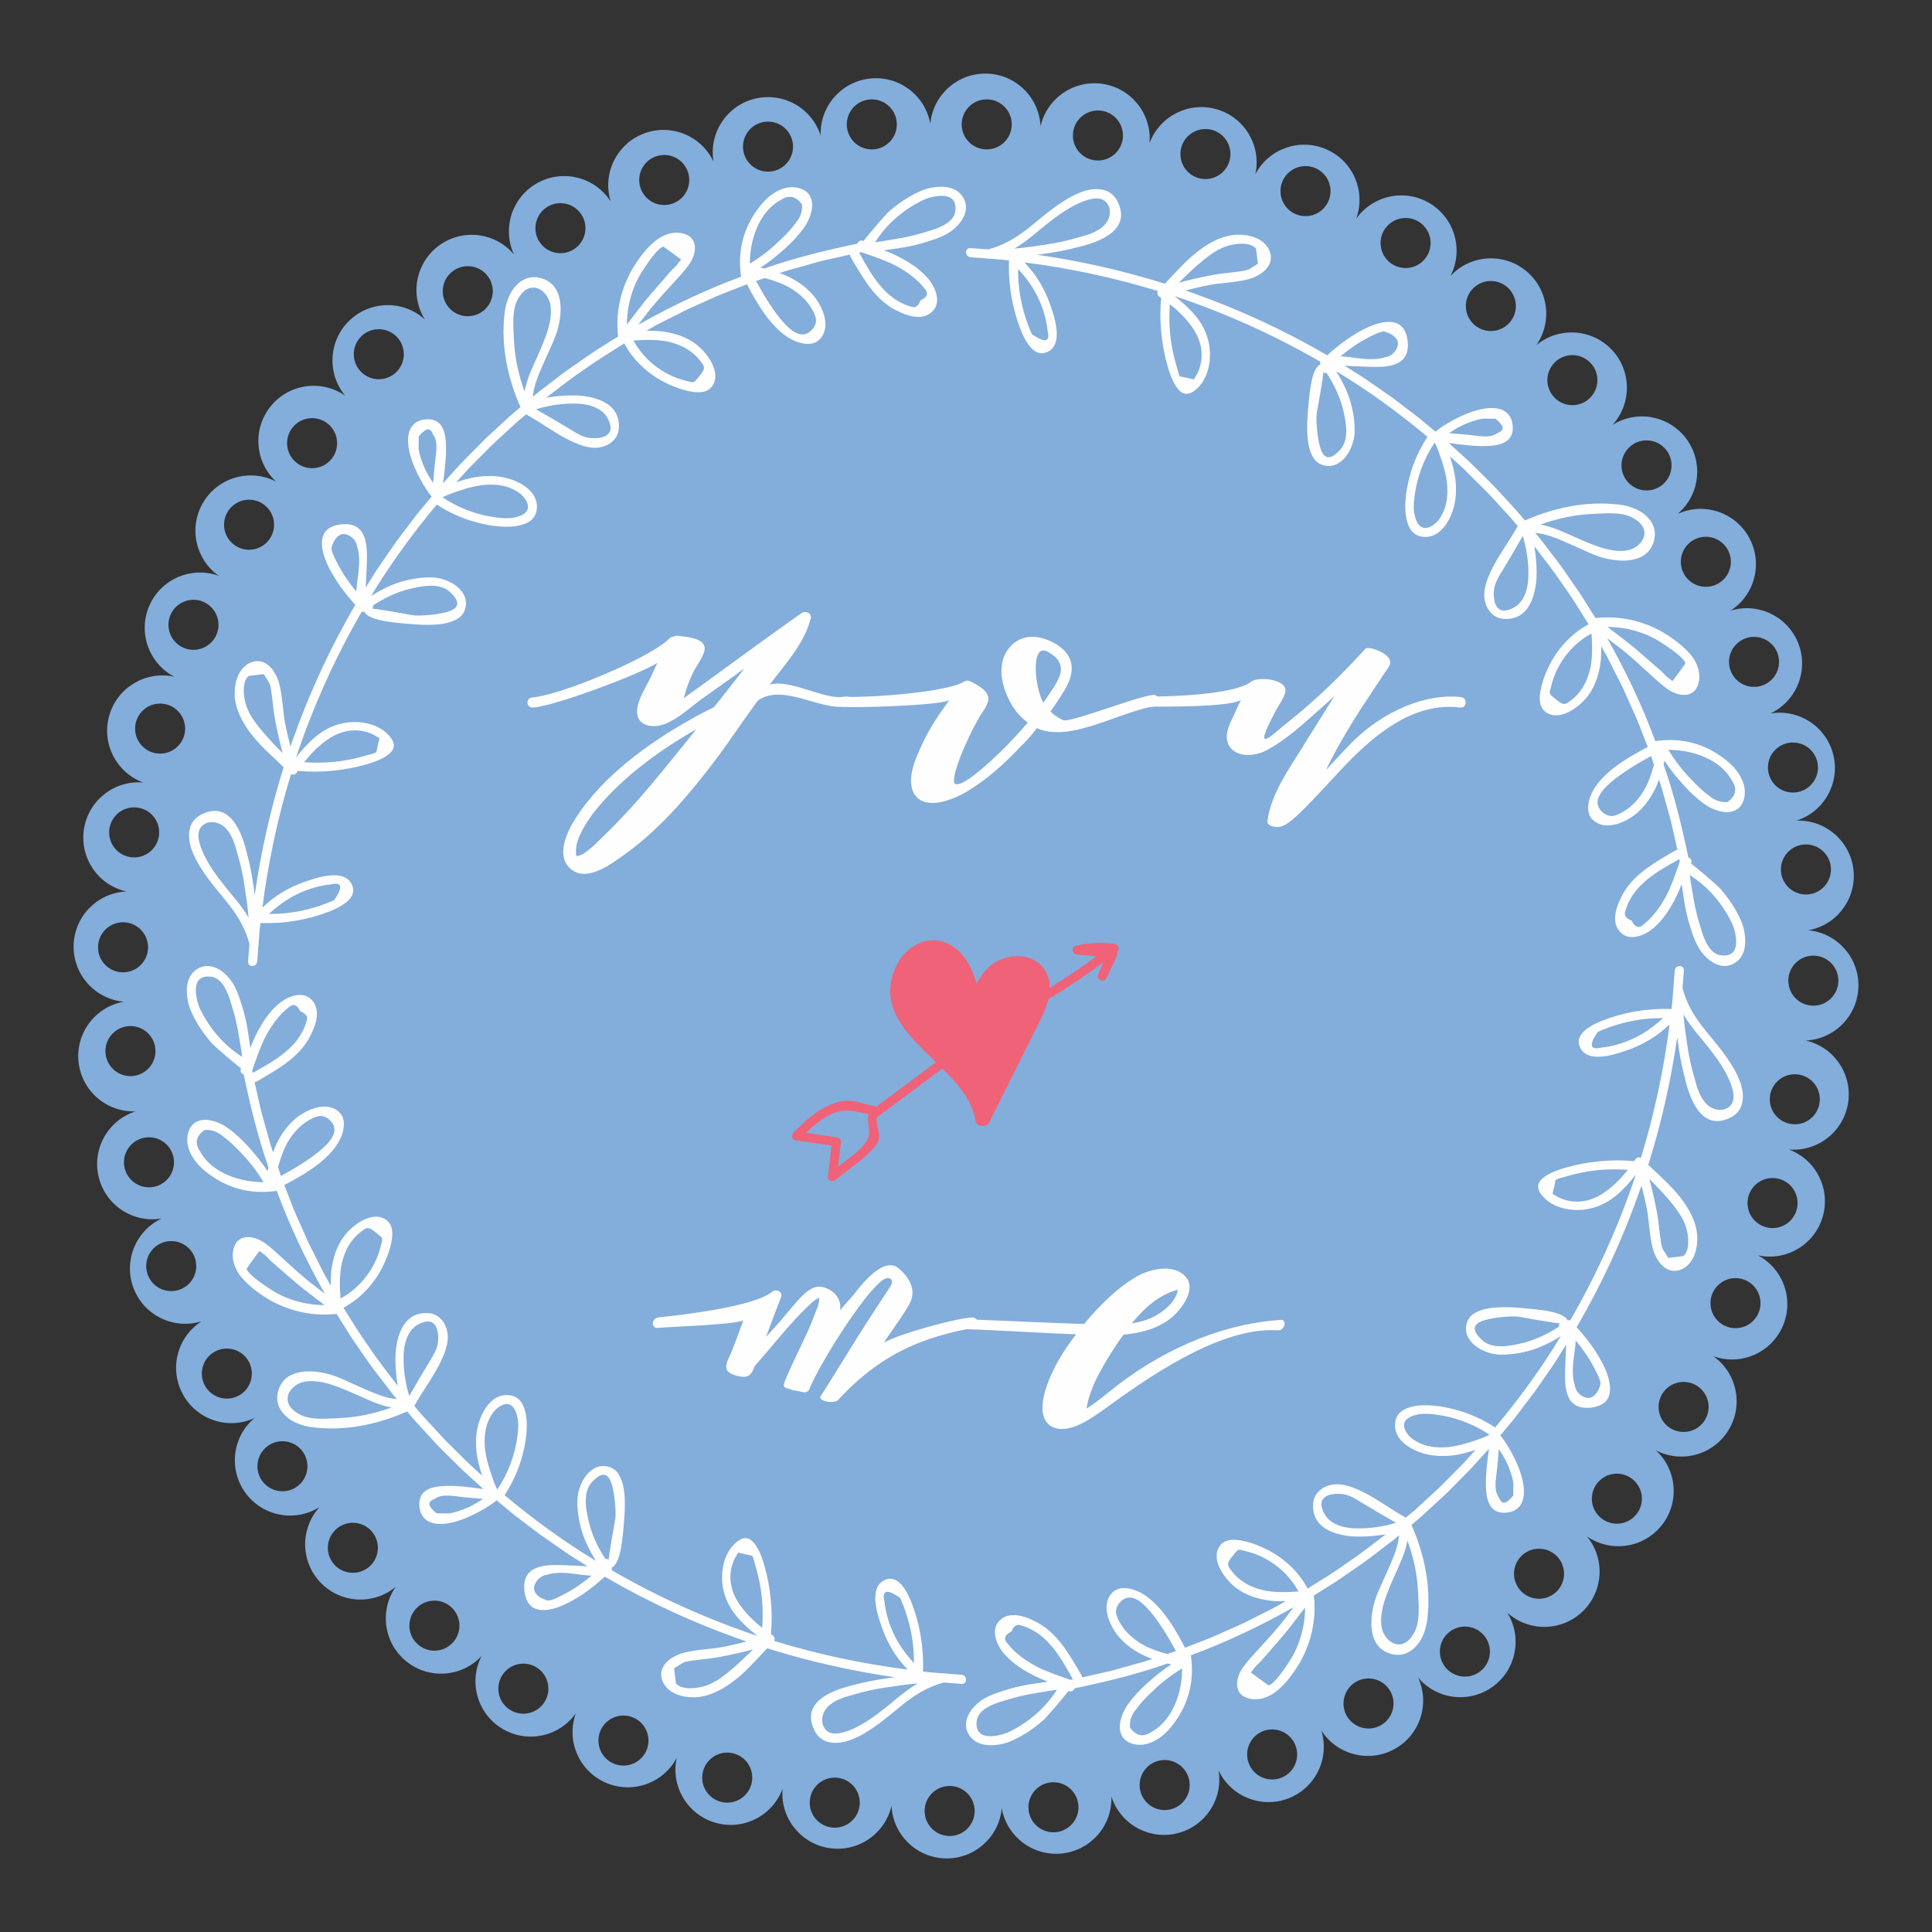 <?xml version="1.0" encoding="UTF-8"?>
<!DOCTYPE svg PUBLIC "-//W3C//DTD SVG 1.1//EN" "http://www.w3.org/Graphics/SVG/1.1/DTD/svg11.dtd">
<!-- Creator: CorelDRAW 2018 (64-Bit) -->
<svg xmlns="http://www.w3.org/2000/svg" xml:space="preserve" width="3.413in" height="3.413in" version="1.1" style="shape-rendering:geometricPrecision; text-rendering:geometricPrecision; image-rendering:optimizeQuality; fill-rule:evenodd; clip-rule:evenodd"
viewBox="0 0 3413.33 3413.33"
 xmlns:xlink="http://www.w3.org/1999/xlink">
 <rect x="0" y="0" width="3413.33" height="3413.33" fill="#333333" stroke="none"/>
 <defs>
  <style type="text/css">
   <![CDATA[
    .fil0 {fill:none}
    .fil3 {fill:#FEFEFE;fill-rule:nonzero}
    .fil2 {fill:#FEFEFE;fill-rule:nonzero}
    .fil4 {fill:#F06277;fill-rule:nonzero}
    .fil1 {fill:#83ADDB;fill-rule:nonzero}
   ]]>
  </style>
 </defs>
 <g id="Layer_x0020_1">
  <rect class="fil0" x="-0" y="-0" width="3413.33" height="3413.33"/>
  <g id="_2313395450880">
   <path class="fil1" d="M3170.94 1986.32c-24.42,0 -44.21,-19.78 -44.21,-44.2 0,-24.41 19.79,-44.2 44.21,-44.2 24.41,0 44.2,19.79 44.2,44.2 0,24.42 -19.79,44.2 -44.2,44.2zm4.91 139.17c0,24.41 -19.79,44.2 -44.22,44.2 -24.41,0 -44.2,-19.8 -44.2,-44.2 0,-24.42 19.79,-44.21 44.2,-44.21 24.43,0 44.22,19.79 44.22,44.21zm-65.5 176.83c0,24.41 -19.79,44.2 -44.21,44.2 -24.41,0 -44.2,-19.79 -44.2,-44.2 0,-24.43 19.79,-44.22 44.2,-44.22 24.42,0 44.21,19.79 44.21,44.22zm-135.89 227.57c-24.42,0 -44.21,-19.79 -44.21,-44.21 0,-24.41 19.79,-44.2 44.21,-44.2 24.41,0 44.2,19.79 44.2,44.2 0,24.42 -19.79,44.21 -44.2,44.21zm-65.49 -1663.43c-24.41,0 -44.2,-19.8 -44.2,-44.22 0,-24.41 19.79,-44.2 44.2,-44.2 24.41,0 44.2,19.79 44.2,44.2 0,24.42 -19.79,44.22 -44.2,44.22zm-52.4 1825.51c-24.41,0 -44.2,-19.78 -44.2,-44.2 0,-24.41 19.79,-44.2 44.2,-44.2 24.42,0 44.22,19.8 44.22,44.2 0,24.42 -19.8,44.2 -44.22,44.2zm-78.57 -1976.14c-24.42,0 -44.21,-19.8 -44.21,-44.2 0,-24.42 19.79,-44.21 44.21,-44.21 24.41,0 44.2,19.79 44.2,44.21 0,24.41 -19.8,44.2 -44.2,44.2zm-58.95 2108.77c-24.41,0 -44.2,-19.79 -44.2,-44.22 0,-24.41 19.79,-44.2 44.2,-44.2 24.42,0 44.21,19.79 44.21,44.2 0,24.43 -19.79,44.22 -44.21,44.22zm-85.13 -2239.74c-24.41,0 -44.2,-19.79 -44.2,-44.21 0,-24.41 19.8,-44.2 44.2,-44.2 24.42,0 44.21,19.79 44.21,44.2 0,24.42 -19.8,44.21 -44.21,44.21zm-45.84 2377.27c-24.42,0 -44.21,-19.8 -44.21,-44.2 0,-24.42 19.79,-44.21 44.21,-44.21 24.41,0 44.2,19.8 44.2,44.21 0,24.41 -19.79,44.2 -44.2,44.2zm425.68 -2013.81c24.41,0 44.21,19.8 44.21,44.22 0,24.41 -19.8,44.2 -44.21,44.2 -24.42,0 -44.2,-19.79 -44.2,-44.2 0,-24.42 19.78,-44.22 44.2,-44.22zm85.14 176.83c24.41,0 44.2,19.79 44.2,44.21 0,24.41 -19.8,44.2 -44.2,44.2 -24.42,0 -44.21,-19.79 -44.21,-44.2 0,-24.42 19.79,-44.21 44.21,-44.21zm68.77 186.65c24.41,0 44.2,19.79 44.2,44.2 0,24.42 -19.79,44.21 -44.2,44.21 -24.42,0 -44.21,-19.8 -44.21,-44.21 0,-24.41 19.79,-44.2 44.21,-44.2zm22.92 180.1c24.41,0 44.2,19.79 44.2,44.2 0,24.42 -19.79,44.22 -44.2,44.22 -24.42,0 -44.21,-19.8 -44.21,-44.22 0,-24.41 19.79,-44.2 44.21,-44.2zm13.1 196.47c24.41,0 44.2,19.79 44.2,44.2 0,24.42 -19.8,44.2 -44.2,44.2 -24.43,0 -44.21,-19.78 -44.21,-44.2 0,-24.41 19.79,-44.2 44.21,-44.2zm-720.39 -1214.83c-24.42,0 -44.21,-19.8 -44.21,-44.21 0,-24.41 19.79,-44.2 44.21,-44.2 24.41,0 44.2,19.79 44.2,44.2 0,24.42 -19.79,44.21 -44.2,44.21zm-65.5 2580.28c-24.41,0 -44.2,-19.79 -44.2,-44.21 0,-24.41 19.79,-44.2 44.2,-44.2 24.42,0 44.22,19.8 44.22,44.2 0,24.42 -19.8,44.21 -44.22,44.21zm-111.33 -2671.97c-24.41,0 -44.2,-19.79 -44.2,-44.2 0,-24.42 19.79,-44.21 44.2,-44.21 24.42,0 44.21,19.8 44.21,44.21 0,24.41 -19.79,44.2 -44.21,44.2zm-58.93 2762.02c-24.42,0 -44.21,-19.79 -44.21,-44.21 0,-24.41 19.79,-44.2 44.21,-44.2 24.41,0 44.2,19.79 44.2,44.2 0,24.42 -19.8,44.21 -44.2,44.21zm-117.89 -2827.52c-24.41,0 -44.2,-19.8 -44.2,-44.2 0,-24.42 19.8,-44.21 44.2,-44.21 24.42,0 44.21,19.8 44.21,44.21 0,24.41 -19.8,44.2 -44.21,44.2zm-72.03 2881.54c-24.42,0 -44.22,-19.78 -44.22,-44.2 0,-24.42 19.8,-44.21 44.22,-44.21 24.41,0 44.2,19.79 44.2,44.21 0,24.42 -19.79,44.2 -44.2,44.2zm-117.88 -2914.28c-24.42,0 -44.21,-19.79 -44.21,-44.2 0,-24.42 19.79,-44.21 44.21,-44.21 24.41,0 44.2,19.79 44.2,44.21 0,24.41 -19.79,44.2 -44.2,44.2zm-78.59 2953.58c-24.42,0 -44.21,-19.79 -44.21,-44.21 0,-24.41 19.79,-44.2 44.21,-44.2 24.41,0 44.2,19.8 44.2,44.2 0,24.42 -19.79,44.21 -44.2,44.21zm-117.88 -2973.22c-24.42,0 -44.21,-19.79 -44.21,-44.21 0,-24.41 19.79,-44.2 44.21,-44.2 24.41,0 44.2,19.8 44.2,44.2 0,24.42 -19.79,44.21 -44.2,44.21zm-65.5 2979.77c-24.42,0 -44.2,-19.79 -44.2,-44.21 0,-24.41 19.78,-44.2 44.2,-44.2 24.41,0 44.2,19.8 44.2,44.2 0,24.42 -19.79,44.21 -44.2,44.21zm-137.52 -2979.77c-24.42,0 -44.21,-19.79 -44.21,-44.21 0,-24.41 19.79,-44.2 44.21,-44.2 24.41,0 44.2,19.8 44.2,44.2 0,24.42 -19.79,44.21 -44.2,44.21zm-65.5 2965.04c-24.42,0 -44.2,-19.79 -44.2,-44.21 0,-24.41 19.78,-44.2 44.2,-44.2 24.42,0 44.2,19.79 44.2,44.2 0,24.42 -19.78,44.21 -44.2,44.21zm-117.88 -2925.75c-24.42,0 -44.21,-19.8 -44.21,-44.2 0,-24.42 19.8,-44.21 44.21,-44.21 24.41,0 44.2,19.79 44.2,44.21 0,24.41 -19.79,44.2 -44.2,44.2zm-72.04 2881.54c-24.41,0 -44.2,-19.79 -44.2,-44.2 0,-24.42 19.8,-44.21 44.2,-44.21 24.42,0 44.21,19.79 44.21,44.21 0,24.41 -19.79,44.2 -44.21,44.2zm-111.33 -2822.59c-24.41,0 -44.2,-19.8 -44.2,-44.22 0,-24.41 19.79,-44.2 44.2,-44.2 24.42,0 44.21,19.79 44.21,44.2 0,24.42 -19.8,44.22 -44.21,44.22zm-72.04 2757.11c-24.41,0 -44.2,-19.8 -44.2,-44.21 0,-24.41 19.79,-44.2 44.2,-44.2 24.42,0 44.21,19.79 44.21,44.2 0,24.42 -19.79,44.21 -44.21,44.21zm-111.33 -2671.97c-24.41,0 -44.2,-19.79 -44.2,-44.21 0,-24.41 19.79,-44.2 44.2,-44.2 24.42,0 44.21,19.79 44.21,44.2 0,24.42 -19.8,44.21 -44.21,44.21zm-65.48 2580.28c-24.42,0 -44.21,-19.79 -44.21,-44.21 0,-24.41 19.79,-44.2 44.21,-44.2 24.41,0 44.2,19.8 44.2,44.2 0,24.42 -19.8,44.21 -44.2,44.21zm-98.23 -2468.96c-24.42,0 -44.22,-19.79 -44.22,-44.21 0,-24.41 19.8,-44.2 44.22,-44.2 24.41,0 44.2,19.79 44.2,44.2 0,24.42 -19.79,44.21 -44.2,44.21zm-58.94 2357.63c-24.41,0 -44.2,-19.8 -44.2,-44.22 0,-24.41 19.8,-44.2 44.2,-44.2 24.42,0 44.21,19.79 44.21,44.2 0,24.42 -19.79,44.22 -44.21,44.22zm-98.24 -2246.3c-24.41,0 -44.2,-19.79 -44.2,-44.21 0,-24.41 19.79,-44.2 44.2,-44.2 24.42,0 44.22,19.8 44.22,44.2 0,24.42 -19.8,44.21 -44.22,44.21zm-45.83 2108.76c-24.42,0 -44.21,-19.79 -44.21,-44.2 0,-24.42 19.8,-44.21 44.21,-44.21 24.41,0 44.2,19.8 44.2,44.21 0,24.41 -19.79,44.2 -44.2,44.2zm-72.04 -1951.59c-24.41,0 -44.2,-19.79 -44.2,-44.2 0,-24.42 19.79,-44.21 44.2,-44.21 24.42,0 44.2,19.79 44.2,44.21 0,24.41 -19.78,44.2 -44.2,44.2zm-52.39 1807.52c-24.43,0 -44.21,-19.79 -44.21,-44.21 0,-24.41 19.79,-44.2 44.21,-44.2 24.41,0 44.2,19.79 44.2,44.2 0,24.42 -19.79,44.21 -44.2,44.21zm-58.95 -1663.43c-24.42,0 -44.2,-19.8 -44.2,-44.22 0,-24.41 19.78,-44.2 44.2,-44.2 24.41,0 44.2,19.79 44.2,44.2 0,24.42 -19.79,44.22 -44.2,44.22zm-39.29 1499.7c-24.42,0 -44.21,-19.8 -44.21,-44.2 0,-24.42 19.79,-44.21 44.21,-44.21 24.41,0 44.2,19.79 44.2,44.21 0,24.41 -19.79,44.2 -44.2,44.2zm-58.94 -1322.89c-24.42,0 -44.2,-19.8 -44.2,-44.2 0,-24.41 19.78,-44.2 44.2,-44.2 24.42,0 44.2,19.79 44.2,44.2 0,24.41 -19.78,44.2 -44.2,44.2zm-39.29 1132.96c-24.42,0 -44.21,-19.79 -44.21,-44.2 0,-24.41 19.79,-44.2 44.21,-44.2 24.41,0 44.2,19.79 44.2,44.2 0,24.41 -19.79,44.2 -44.2,44.2zm-39.3 -183.36c-24.41,0 -44.2,-19.8 -44.2,-44.21 0,-24.41 19.79,-44.2 44.2,-44.2 24.42,0 44.21,19.79 44.21,44.2 0,24.42 -19.8,44.21 -44.21,44.21zm-32.74 -196.47c-24.42,0 -44.21,-19.8 -44.21,-44.21 0,-24.41 19.8,-44.2 44.21,-44.2 24.41,0 44.2,19.79 44.2,44.2 0,24.42 -19.79,44.21 -44.2,44.21zm-13.09 -183.37c-24.42,0 -44.21,-19.8 -44.21,-44.21 0,-24.41 19.79,-44.2 44.21,-44.2 24.41,0 44.2,19.8 44.2,44.2 0,24.42 -19.79,44.21 -44.2,44.21zm-24.56 -247.22c0,-24.43 19.78,-44.21 44.2,-44.21 24.42,0 44.2,19.79 44.2,44.21 0,24.41 -19.78,44.2 -44.2,44.2 -24.42,0 -44.2,-19.79 -44.2,-44.2zm45.83 -183.37c0,-24.42 19.8,-44.21 44.22,-44.21 24.41,0 44.2,19.79 44.2,44.21 0,24.41 -19.79,44.2 -44.2,44.2 -24.42,0 -44.22,-19.79 -44.22,-44.2zm2951.61 551.1c51.22,-2.4 91.87,-44.02 93.05,-95.3 1.18,-51.26 -37.49,-94.71 -88.56,-99.48 50.48,-9.07 85.34,-55.63 79.82,-106.62 -5.52,-50.99 -49.54,-89.02 -100.78,-87.07 48.85,-15.58 77.33,-66.31 65.21,-116.13 -12.12,-49.82 -60.73,-81.79 -111.28,-73.17 46.41,-21.82 68.03,-75.83 49.51,-123.65 -18.54,-47.82 -70.9,-73.15 -119.89,-58.02 43.15,-27.7 57.54,-84.06 32.94,-129.05 -24.62,-44.99 -79.83,-63.28 -126.43,-41.87 39.18,-33.1 46.08,-90.85 15.8,-132.25 -30.27,-41.39 -87.4,-52.32 -130.81,-25.02 34.52,-37.92 33.84,-96.07 -1.57,-133.17 -35.43,-37.09 -93.5,-40.46 -132.97,-7.72 29.28,-42.11 21,-99.69 -18.96,-131.83 -39.95,-32.15 -97.96,-27.92 -132.83,9.7 23.54,-45.57 7.81,-101.57 -36,-128.23 -43.8,-26.66 -100.77,-14.89 -130.42,26.94 17.38,-48.25 -5.51,-101.72 -52.43,-122.43 -46.91,-20.7 -101.85,-1.6 -125.79,43.74 10.93,-50.09 -18.75,-100.13 -67.97,-114.54 -49.21,-14.41 -101.19,11.7 -119.01,59.8 4.31,-51.1 -31.65,-96.83 -82.33,-104.7 -50.67,-7.86 -98.8,24.81 -110.19,74.81 -2.4,-51.21 -44.03,-91.86 -95.29,-93.04 -51.26,-1.19 -94.71,37.49 -99.48,88.55 -9.07,-50.48 -55.63,-85.33 -106.63,-79.81 -50.98,5.51 -89,49.53 -87.07,100.78 -15.58,-48.86 -66.3,-77.35 -116.12,-65.22 -49.84,12.12 -81.79,60.73 -73.18,111.28 -21.82,-46.4 -75.83,-68.02 -123.65,-49.49 -47.82,18.52 -73.17,70.89 -58.02,119.89 -27.69,-43.17 -84.06,-57.56 -129.04,-32.94 -45,24.6 -63.29,79.83 -41.89,126.43 -33.09,-39.18 -90.85,-46.08 -132.24,-15.82 -41.39,30.28 -52.31,87.41 -25.01,130.82 -37.92,-34.53 -96.09,-33.83 -133.18,1.59 -37.09,35.41 -40.46,93.48 -7.73,132.96 -42.09,-29.27 -99.67,-21 -131.82,18.96 -32.15,39.95 -27.91,97.98 9.69,132.83 -45.57,-23.53 -101.57,-7.8 -128.22,36 -26.66,43.81 -14.89,100.77 26.94,130.44 -48.25,-17.38 -101.72,5.51 -122.43,52.42 -20.72,46.92 -1.61,101.87 43.74,125.81 -50.11,-10.94 -100.13,18.74 -114.54,67.95 -14.41,49.22 11.7,101.2 59.8,119.01 -51.11,-4.3 -96.83,31.66 -104.7,82.33 -7.87,50.68 24.81,98.8 74.81,110.19 -51.22,2.41 -91.85,44.03 -93.05,95.29 -1.18,51.28 37.49,94.73 88.56,99.49 -50.48,9.07 -85.33,55.64 -79.82,106.62 5.53,50.98 49.54,89.02 100.78,87.07 -48.85,15.58 -77.33,66.3 -65.21,116.13 12.12,49.83 60.73,81.79 111.28,73.17 -46.41,21.82 -68.02,75.82 -49.49,123.64 18.52,47.82 70.88,73.16 119.87,58.02 -43.15,27.69 -57.54,84.06 -32.93,129.06 24.61,44.99 79.82,63.28 126.43,41.87 -39.18,33.09 -46.09,90.85 -15.81,132.24 30.27,41.39 87.41,52.32 130.82,25.01 -34.53,37.94 -33.84,96.09 1.59,133.18 35.41,37.09 93.48,40.47 132.96,7.73 -29.28,42.11 -21,99.69 18.95,131.84 39.96,32.15 97.96,27.91 132.83,-9.7 -23.53,45.57 -7.8,101.57 36,128.23 43.81,26.66 100.77,14.89 130.43,-26.96 -17.39,48.25 5.52,101.72 52.43,122.44 46.92,20.71 101.85,1.61 125.8,-43.74 -10.94,50.09 18.75,100.13 67.96,114.53 49.21,14.41 101.19,-11.69 119.01,-59.78 -4.31,51.11 31.66,96.82 82.33,104.69 50.68,7.86 98.8,-24.81 110.19,-74.81 2.41,51.23 44.03,91.87 95.29,93.06 51.26,1.18 94.71,-37.5 99.49,-88.55 9.06,50.47 55.63,85.33 106.62,79.81 50.98,-5.52 89.02,-49.53 87.07,-100.78 15.58,48.87 66.3,77.35 116.13,65.22 49.82,-12.13 81.78,-60.74 73.17,-111.29 21.82,46.41 75.82,68.03 123.64,49.5 47.81,-18.52 73.16,-70.89 58.02,-119.89 27.69,43.17 84.05,57.54 129.06,32.94 44.99,-24.62 63.28,-79.83 41.87,-126.44 33.09,39.18 90.85,46.08 132.25,15.82 41.39,-30.28 52.32,-87.42 25.01,-130.82 37.92,34.52 96.09,33.83 133.18,-1.59 37.09,-35.41 40.47,-93.5 7.73,-132.97 42.11,29.28 99.67,21 131.82,-18.96 32.15,-39.95 27.92,-97.96 -9.69,-132.83 45.57,23.54 101.57,7.81 128.23,-35.99 26.66,-43.82 14.88,-100.78 -26.96,-130.43 48.25,17.38 101.72,-5.52 122.43,-52.43 20.72,-46.91 1.62,-101.86 -43.74,-125.8 50.11,10.93 100.13,-18.75 114.54,-67.97 14.41,-49.21 -11.69,-101.19 -59.78,-119.01 51.09,4.31 96.82,-31.65 104.69,-82.32 7.87,-50.69 -24.8,-98.8 -74.81,-110.2z"/>
   <g>
    <path class="fil2" d="M1786.7 3057.84c30.17,-15.5 55.78,-37.12 74.36,-63.2 1.96,-2.63 4.02,-6.01 6.27,-9.28 -7.83,0.98 -15.63,2.18 -23.4,3.6 -7.76,1.53 -15.58,2.41 -23.32,3.93 -15.49,2.95 -30.85,6.77 -46.05,11.68 -17.46,4.91 -46.04,14.63 -48.89,35.15 -2.74,19.98 7.72,26.85 21.39,27.62 13.65,0.66 30.27,-4.37 39.65,-9.49zm44.85 -113.41c18.57,9.38 38.66,16.15 59.04,23.14 0.15,0 0.25,0.11 0.41,0.22l4.61 -0.76 -0.32 -0.55c-12.5,-22.16 -24.67,-44.75 -41.94,-63.31 -8.52,-9.17 -17.53,-16.81 -28.41,-22.71 -6.17,-3.6 -12.63,-6.33 -19.39,-8.19 -8.49,-3.93 -14.56,-0.43 -18.57,10.37 -12.82,6.11 -14.89,13.54 -5.68,22.38 4.54,5.79 9.64,11.13 15.31,15.94 10.41,9.17 22.42,16.7 34.94,23.47zm230.65 -22.27l15.37 -5.13c-10.39,-19.31 -27.96,-49.55 -46.09,-70.73 -18.28,-21.17 -36.57,-32.53 -52.41,-15.83 -12.16,13.21 -7.63,24.78 1.79,40.06 8.04,12.99 19.82,23.58 32.85,31.98 14.68,9.17 31.23,14.96 48.49,19.65zm26.33 25.54c-10.63,6.44 -20.85,13.43 -30.59,21.17 -4.87,3.82 -9.63,7.86 -14.26,12.12 -2.31,2.07 -4.59,4.26 -6.84,6.44 -2.29,2.18 -4.54,4.26 -6.76,6.44 -8.2,8.19 -16.5,16.81 -23.07,26.3 -8.04,9.5 -11.64,20.19 -10.61,31.98 10.71,14.84 23.44,17.46 37.5,7.86 19.96,-10.48 33.65,-29.36 42.33,-49.56 8.69,-20.31 12.28,-42.68 12.3,-62.77zm205.62 -136.01c-10.24,-18.56 -24.28,-34.71 -41.8,-47.37 -10.86,-7.86 -22.69,-14.3 -34.89,-18.88 -5.62,-2.08 -11,-3.5 -16.83,-5.02 -14.19,-3.71 -12.24,-4.59 -23.11,8.73 -11.51,14.19 -9.66,16.37 1.11,29.69 4.35,5.35 9.8,10.15 15.39,14.19 12.06,8.74 26.23,13.98 41.01,17.14 19.21,3.6 39,2.95 59.11,1.53zm11.59 28.38l-23.47 30.45c-4.01,5.13 -7.91,10.48 -12.09,15.28l-12.61 14.74 -29.71 34.17c-3.76,4.26 -10.32,9.06 -12.96,13.97l-4.96 6.11c10.27,7.75 20.69,15.28 31.27,22.81 9.56,-1.53 27.31,-28.27 32.67,-36.13 7.96,-11.68 14.77,-23.47 19.64,-36.57 8.3,-21.5 12.14,-43.22 12.22,-64.84zm160.62 -149.76c-19.29,-10.91 -37.88,-21.83 -56.87,-33.29 -9.17,-5.57 -18.56,-11.9 -28.58,-15.28 -7.92,-2.73 -23.47,-4.04 -34.17,0 -2.69,1.09 -5.07,2.4 -7,4.26 -1.98,1.63 -3.49,3.72 -4.34,6.33 -1.7,5.13 -0.76,12.33 4.38,22.05 4.61,8.74 12.33,14.96 22.06,19.22 9.81,4.37 21.33,6.33 33.53,6.65 24.37,0.77 52.19,-3.81 70.99,-9.93zm20.25 31.33c-3.88,21.94 -13.69,41.81 -22.91,62.44 -4.66,10.26 -9.09,20.85 -13.06,31.33 -4.05,10.37 -7.36,20.96 -9.28,32.09 -1.61,9.5 -2.04,19.54 -0.15,28.59 2.59,12.56 12.07,24.89 23.76,28.27 11.61,3.39 25.74,-2.07 35.9,-24.78 8.06,-19.11 5.35,-44.76 4.61,-63.53 -0.63,-16.48 -2.57,-32.42 -5.72,-48.03 -3.32,-15.94 -7.76,-31.33 -13.15,-46.39zm143.7 -186.11l0.83 -0.98c-11.68,-7.87 -23.89,-14.41 -36.7,-19.76 -12.9,-5.46 -26.3,-9.71 -40.02,-12.56 -13.13,-2.73 -26.96,-4.8 -39.95,-4.37 -5.33,0.11 -11.64,1.31 -17.69,3.28 -6.04,2.07 -11.42,5.24 -14.33,9.82 -6.23,10.04 4.11,24.56 12.18,30.57 18.97,14.19 42.48,17.57 66.59,14.84 11.82,-1.63 23.84,-4.58 35.56,-8.3 5.86,-1.85 11.65,-3.82 17.3,-5.89 2.83,-1.09 5.62,-2.18 8.37,-3.17 2.65,-1.2 5.27,-2.4 7.85,-3.49zm17.69 24.56c-0.8,11.35 -1.85,22.81 -2.92,34.39 -1.52,16.37 -7.18,37.99 3.39,51.52 4.39,12.88 12.75,11.68 25.05,-3.82l0.27 -21.62c-1.16,-9.05 -4.54,-18.88 -7.74,-27.18 -4.61,-12.01 -10.8,-22.93 -18.05,-33.29zm134.14 -113.2c1.18,7.64 4.95,13.76 11.39,18.45 7.42,4.91 14.02,5.78 19.82,2.51 2.9,-1.64 5.61,-4.26 8.1,-7.97 2.42,-3.71 4.44,-8.52 6.3,-14.3 0.1,-8.19 -7.09,-20.74 -10.6,-27.62 -9.24,-18.12 -20.63,-34.39 -33.27,-49.67 -0.7,13.1 -3.22,26.63 -4.44,39.95 -0.62,6.67 -0.92,13.21 -0.51,19.76 0.31,6.44 1.16,12.67 3.22,18.89zm-27.57 -103.26c-0.43,-1.85 -0.41,-3.82 0.62,-6 -0.26,0.76 -17.49,-1.74 -35.56,-4.91 -18.03,-3.06 -36.7,-6.65 -40.52,-6.88 -9.13,-0.43 -35.83,0.88 -54.48,6.11 -18.87,5.13 -29.09,15.07 -5.41,36.24 18.86,17.03 53.8,9.17 76.1,3.17 20.78,-5.9 40.56,-15.5 59.24,-27.73zm159.41 -260.8c5.06,18.99 9.56,38.54 13.31,58.65 2.91,14.29 3.67,28.59 5.78,42.99 0.97,6.99 1.56,14.96 4.12,21.51l10.15 16.37 26.41 -3.17c7.08,-5.56 9.19,-16.37 8.92,-27.29 -0.24,-10.92 -2.88,-21.83 -5.5,-28.27 -5.19,-13.47 -13.37,-25.06 -21.95,-35.74 -12.88,-16.04 -27.05,-30.74 -41.23,-45.06zm-37.96 -16.04c-23.53,-1.65 -47.61,-0.95 -71.07,2.97 -13.83,2.28 -27.5,5.44 -40.5,9.52 -3.74,1.19 -13.65,2.84 -16.09,5.62 -1.54,8.13 -3.6,16.11 -5.38,24.21l10.94 6.51c24.16,11.15 47.15,8.79 68.28,-1.44 20.28,-10.47 38.83,-28.62 53.83,-47.39zm117.73 -162.11c4.32,16.81 9.93,35.65 22.95,47.51 8.43,7.64 22.03,11.44 32.84,6.53 19.42,-8.91 13.54,-31.11 6.78,-47.91 -10.07,-23.92 -24.68,-43.49 -39.45,-62.09 -7.2,-9.28 -15.36,-18.41 -22.61,-27.7 -7.35,-9.3 -14.2,-18.8 -20.06,-28.93 0.76,9.42 1.75,18.85 3.02,28.28 1.37,9.43 2.75,18.84 4.13,28.25 2.8,18.76 6.85,37.48 12.4,56.06zm-55.62 -105.99c-20.02,-0.12 -39.9,1.85 -59.55,6.11 -14.04,3.06 -27.77,7.12 -40.94,12.18 -5.07,1.89 -9.87,3.98 -14.85,6.19 -15.85,23.3 -13.73,32.29 6.09,27.69 20.15,-2.11 39.92,-7.96 58.66,-16.92 18.78,-8.93 35.31,-21.09 50.6,-35.26zm-1192.15 1198.46c7.87,-3.6 16.13,-6.65 24.68,-9.28 8.54,-2.83 17.33,-5.46 26.29,-7.63 8.95,-2.08 18.06,-3.82 27.18,-5.24 4.57,-0.66 9.15,-1.2 13.7,-1.86 4.54,-0.76 9.06,-1.52 13.57,-2.18 -14.82,-5.24 -29.47,-12.56 -42.79,-20.63 -13.31,-8.29 -25.32,-17.8 -35.09,-29.26 -13.25,-15.6 -24.53,-43.33 -6.19,-59.16 9.81,-9.06 23.04,-9.93 36.34,-6.98 6.65,1.53 13.31,4.04 19.5,6.88 6.18,2.83 11.84,5.78 16.52,8.84 16.09,10.26 29.06,24.23 40.41,39.96 5.68,7.74 10.95,16.04 16,24.33 5.02,8.19 9.83,16.6 14.63,24.78 0.8,1.31 1.07,2.62 1.03,3.93l31.39 -7.2c10.44,-2.29 20.92,-4.48 31.2,-7.64l30.93 -8.63 15.44 -4.36c5.15,-1.31 10.16,-3.28 15.26,-4.92 -5.57,-1.96 -10.98,-4.04 -16.27,-6.65 -5.3,-2.62 -10.44,-5.46 -15.36,-8.63 -9.83,-6.22 -18.78,-13.64 -26.49,-22.48 -16.34,-18.45 -33.06,-54.03 -15.11,-76.63 7.95,-10.15 19.09,-12.01 30.51,-10.15 11.33,1.53 23.09,7.31 31.97,13.65 14.9,10.69 27.72,25.21 38.98,41.37 11.22,15.94 20.78,33.19 29.4,49.78l42.15 -16.48c13.96,-5.56 27.57,-12.12 41.35,-18.12l20.57 -9.17 20.13 -10.15 20.09 -10.15c6.67,-3.49 13.47,-6.65 19.93,-10.48l13.7 -7.75c-7.77,0.22 -15.49,0.11 -23.06,-0.44 -7.63,-0.65 -15.27,-2.07 -22.62,-3.82 -14.72,-3.6 -28.58,-9.39 -41.01,-18.45 -9.65,-6.98 -21.63,-19.54 -28.84,-33.61 -7.2,-13.97 -9.7,-29.15 -0.94,-41.37 8.75,-12.11 24.5,-12.55 41.07,-8.84 16.26,3.17 33.43,10.69 44.01,16.15 14.79,7.65 28.43,17.47 40.35,28.93 11.85,11.46 21.98,24.56 29.88,39.19 23.75,-14.96 47.77,-29.47 70.46,-45.96 23.31,-15.5 45.24,-32.96 67.46,-49.89 -13.76,2.3 -29.06,3.82 -44.06,4.04 -7.53,0 -14.85,-0.11 -22.14,-1.09 -7.3,-0.98 -14.28,-2.51 -20.75,-4.37 -25.97,-7.86 -43.44,-24.23 -41.4,-52.94 0.44,-6.22 2.33,-11.57 5.3,-16.05 2.98,-4.48 7,-7.97 11.47,-11.03 9.05,-5.78 20.82,-7.96 32.06,-6.65 9.35,0.98 19.09,4.15 28.89,8.41 9.67,4.04 19.5,9.39 29.21,15.17 19.43,11.57 38.42,25 54.87,33.84 0.76,0.44 1.34,0.98 1.85,1.42l16.49 -13.86 15.86 -14.63c10.49,-9.82 21.33,-19.21 31.52,-29.37l30.32 -30.56 7.59 -7.64 7.22 -7.97 14.45 -15.93c-13.63,4.47 -27.13,8.3 -41.02,9.93 -14.02,1.53 -27.96,1.31 -41.65,-1.31 -25.03,-4.69 -60.63,-22.48 -59.72,-52.61 0.42,-18.78 12.12,-27.4 27.03,-31.55 14.67,-4.37 33.14,-3.71 47.07,-1.96 9.22,1.09 18.34,2.83 27.32,5.13 8.92,2.18 17.56,4.7 26.14,7.86 17.13,6.33 33.69,14.63 49.38,24.89 42.57,-50.87 81.71,-104.57 115.91,-161.22 -16.39,10.15 -33.4,18.77 -51.35,24.45 -18.25,5.46 -36.85,8.41 -55.36,8.19 -29.28,-0.33 -69.58,-23.03 -59.13,-56.54 2.74,-8.73 8.74,-14.63 16.78,-18.56 7.96,-4.04 17.51,-6.55 28.06,-7.65 20.94,-2.4 44.87,-0.43 60.26,1.1 6.74,0.65 22.52,1.74 38.04,4.58 15.48,2.95 30.57,7.65 34.9,16.59 1.54,-0.55 3.1,-0.66 4.54,-0.33 47.15,-81.54 85.95,-167.78 115.88,-257.22 -20.87,26.15 -43.8,50.2 -76.07,58.72 -28.41,8 -66.5,3.63 -87.54,-19.5 -13.83,-15.07 -10.22,-25.74 0.13,-33.8 9.81,-8.22 26.31,-13.95 38.62,-17.56 19.44,-5.72 39.93,-9.45 60.19,-11.47 20.19,-2.04 40.83,-2.16 61.54,-0.28 0.63,-0.93 1.27,-1.86 1.89,-2.78 2.6,-3.86 6.84,-4.61 10.22,-2.99 23.48,-76.69 40.33,-155.56 50.55,-235.66 -11.11,10.31 -22.33,19.46 -35.38,27.13 -12.88,7.67 -26.42,13.98 -40.62,18.8 -10.61,3.63 -27.55,9.48 -43.51,10.82 -15.96,1.37 -30.96,-1.64 -37.82,-14.65 -6.67,-12.64 -2.07,-22.59 6.8,-30.62 8.62,-8.03 21.19,-14.16 31.35,-18.13 38.61,-15.14 80.56,-22.27 122.56,-20.64 1.74,-11.72 2.29,-23.52 3.28,-35.32 -0.3,-1.65 -0.15,-3.12 0.34,-4.4l2.14 -28.23c0.86,-10.63 17,-10.75 16.13,0.11l-2.33 31.08c7.63,28.77 21.89,51.46 39.64,73.58 17.96,22.11 36.63,43.37 51.11,68.68 7.51,13.22 15.36,30.35 15.78,46.4 0.73,16.07 -4.61,31.2 -21.7,39.82 -34.37,17.11 -55.46,-2.69 -69.13,-33.6 -3.39,-7.76 -6.3,-16.26 -8.78,-25.17 -1.26,-4.45 -2.37,-9.02 -3.44,-13.63 -1.26,-4.65 -2.42,-9.37 -3.5,-14.09 -4.4,-18.96 -7.09,-38.22 -9.37,-55.44 -11.06,76.63 -28.09,152.07 -51.12,225.51 14.72,14.29 31.93,29.2 46.44,45.52 14.61,16.36 27.5,34.47 34.96,55.58 2.24,6.44 4.03,13.86 4.83,21.61 0.6,7.63 0.34,15.72 -1.06,23.46 -2.79,15.51 -10.14,29.81 -24,37.34 -14.11,7.09 -26.13,3.71 -35.27,-4.48 -4.57,-4.04 -8.42,-9.28 -11.46,-15.07 -3.21,-5.89 -5.62,-12.22 -7.11,-18.44 -2.85,-12.01 -4.41,-24.34 -5.76,-36.68 -0.67,-6.11 -1.33,-12.29 -2,-18.39 -0.89,-6.14 -1.96,-12.23 -3.19,-18.16 -2.52,-12.1 -5.32,-23.98 -8.35,-35.66l-3.93 10.95c-29.33,83.2 -66.46,163.54 -110.89,239.73 0.68,0.33 1.34,0.87 1.96,1.53 4.75,5.13 13.72,15.5 23.24,28.48 9.32,12.89 19.02,28.39 25.67,43.88 6.65,15.51 10.21,31.11 7.39,43.56 -0.7,3.16 -1.78,6.11 -3.34,8.73 -1.66,2.62 -3.75,5.02 -6.34,7.09 -5.17,4.04 -12.32,6.98 -21.77,8.19 -30.99,3.93 -42.21,-12.55 -45.81,-35.15 -1.87,-11.46 -1.39,-24.13 -0.99,-37.44 0.36,-13.31 1.33,-26.74 1.74,-38.64l-13.22 21.07 -6.59 10.48c-2.27,3.49 -4.69,6.88 -7.04,10.26l-28.28 40.83 -30.07 39.62c-4.88,6.77 -10.24,13.1 -15.57,19.43l-15.91 19.21c0.7,0.44 1.37,0.98 1.96,1.75 4.11,4.91 11.04,15.17 18.02,27.94 6.96,12.77 14.13,28.38 18.1,43.23 4.11,15.06 5.47,29.8 1.7,41.48 -1.88,5.78 -5.04,10.8 -9.74,14.62 -4.68,3.82 -10.93,6.33 -19.23,6.98 -25.61,2.19 -33.96,-16.15 -35.62,-39.51 -1.77,-23.69 2.23,-53.05 5.06,-73.35l-32.25 35.48c-11.12,11.46 -22.52,22.7 -33.76,34.17 -11.04,11.57 -23.19,22.05 -34.9,32.97l-17.69 16.26c-5.94,5.46 -12.23,10.37 -18.33,15.61l0.13 0.22c22.32,50.76 35.08,108.5 27.78,167.12 -0.97,8.19 -3.1,16.92 -6.44,25.32 -1.68,4.15 -3.61,8.3 -5.93,12 -2.36,3.72 -5.01,7.21 -7.95,10.26 -11.78,12.44 -28.22,18.99 -48.27,11.57 -19.29,-7.31 -27.46,-23.8 -29.61,-42.46 -2.12,-18.78 1.72,-39.52 7.62,-56 3.3,-9.28 7.38,-18.23 11.52,-27.29 4.07,-9.06 8.17,-18.22 12.25,-27.29 3.99,-9.06 7.75,-18.12 10.81,-27.18 1.51,-4.59 2.92,-9.06 3.96,-13.76 1.02,-4.7 1.81,-9.5 2.31,-14.19l-8.82 7.42 -9.13 6.98 -18.28 13.98 -18.31 13.97c-6.13,4.69 -12.57,8.84 -18.84,13.31 -12.68,8.62 -25.15,17.68 -38.04,26.2l-39.14 24.56c2.22,20.31 1.37,40.17 -2.7,59.93 -4.05,19.76 -11.24,39.52 -22.08,58.63 -7.81,12.98 -19.35,30.34 -33.91,44.09 -3.64,3.49 -7.46,6.66 -11.42,9.5 -4,2.84 -8.26,5.02 -12.57,6.88 -8.68,3.6 -17.85,5.24 -27.26,3.93 -32.72,-4.7 -30.34,-35.15 -14.98,-56.55 7.88,-11.02 17.46,-20.96 26.87,-31.33 9.41,-10.48 19.06,-20.63 27.69,-30.79 5.99,-7.2 12.13,-13.96 17.79,-21.5l16.96 -22.16c-58.11,32.74 -118.72,61.9 -181.81,85.04l0.1 0.33c2.81,19.1 2.54,38.53 -1.34,57.63 -3.98,18.67 -11.57,37.11 -23.08,54.36 -3.73,5.68 -8.33,11.9 -13.66,17.91 -2.67,2.94 -5.52,5.89 -8.54,8.73 -3.04,2.73 -6.29,5.23 -9.65,7.53 -13.47,9.06 -29.32,14.52 -45.54,10.15 -17.4,-4.48 -23.75,-16.92 -23.76,-30.13 0.03,-13.2 6.08,-28.16 13.81,-39.07 10.14,-14.3 22.17,-27.18 35.32,-38.76 13.1,-11.68 27.09,-23.03 41.68,-32.52l-6.52 -1.64c-53.44,18.88 -108.69,32.2 -164.38,43.88 -1.34,4.15 -5.62,7.2 -10.8,4.58 0.06,0 -0.48,0.76 -1.47,2.07 -1.02,1.2 -2.49,3.06 -4.26,5.35 -3.58,4.47 -8.49,10.37 -13.65,16.48 -10.27,12.11 -21.58,24.78 -23.82,26.85 -15.81,13.86 -34.17,26.96 -54.54,36.24 -12.24,5.89 -27.49,9.28 -41.73,8.84 -14.23,-0.44 -27.42,-5.24 -35.42,-17.25 -9.06,-13.65 -6.99,-27.83 0.35,-40.06 7.37,-12.34 19.98,-22.71 32.95,-28.82z"/>
    <path class="fil2" d="M355.51 1786.71c15.54,30.17 37.06,55.78 63.2,74.37 2.68,1.94 5.98,4.02 9.3,6.26 -1.03,-7.83 -2.23,-15.62 -3.62,-23.39 -1.55,-7.76 -2.39,-15.58 -3.95,-23.32 -2.91,-15.49 -6.71,-30.85 -11.64,-46.05 -4.9,-17.46 -14.61,-46.03 -35.18,-48.89 -20.02,-2.75 -26.85,7.72 -27.58,21.38 -0.65,13.66 4.35,30.27 9.48,39.65zm113.47 44.87c-9.4,18.56 -16.18,38.66 -23.18,59.03 -0.05,0.16 -0.16,0.26 -0.23,0.41l0.8 4.61 0.46 -0.33c22.26,-12.49 44.85,-24.67 63.31,-41.93 9.17,-8.52 16.85,-17.53 22.81,-28.42 3.59,-6.17 6.31,-12.63 8.16,-19.4 3.91,-8.48 0.44,-14.56 -10.44,-18.56 -6.04,-12.81 -13.5,-14.9 -22.37,-5.68 -5.8,4.53 -11.09,9.64 -15.88,15.3 -9.17,10.42 -16.68,22.41 -23.44,34.94zm22.24 230.65l5.13 15.37c19.27,-10.39 49.55,-27.96 70.67,-46.09 21.26,-18.29 32.59,-36.58 15.83,-52.42 -13.19,-12.17 -24.77,-7.63 -39.99,1.79 -13.04,8.05 -23.6,19.82 -32.04,32.85 -9.15,14.69 -14.92,31.23 -19.61,48.49zm-25.53 26.33c-6.43,-10.63 -13.46,-20.85 -21.19,-30.59 -3.86,-4.88 -7.91,-9.63 -12.14,-14.26 -2.12,-2.31 -4.3,-4.59 -6.5,-6.85 -2.08,-2.28 -4.22,-4.53 -6.42,-6.74 -8.12,-8.2 -16.74,-16.5 -26.27,-23.08 -9.51,-8.03 -20.17,-11.63 -31.97,-10.62 -14.87,10.72 -17.44,23.46 -7.87,37.5 10.51,19.96 29.31,33.65 49.54,42.33 20.32,8.69 42.66,12.28 62.82,12.3zm135.91 205.62c18.65,-10.26 34.72,-24.23 47.45,-41.8 7.89,-10.81 14.24,-22.7 18.81,-34.93 2.14,-5.57 3.51,-10.92 5.07,-16.81 3.7,-14.19 4.58,-12.22 -8.78,-23.03 -14.11,-11.57 -16.36,-9.72 -29.6,1.09 -5.35,4.37 -10.17,9.82 -14.22,15.39 -8.73,12.01 -13.99,26.2 -17.13,41.05 -3.61,19.21 -3,38.97 -1.61,59.05zm-28.31 11.57l-30.51 -23.47c-5.05,-4.04 -10.39,-7.86 -15.26,-12.12l-14.73 -12.55 -34.16 -29.69c-4.26,-3.82 -9,-10.37 -13.96,-12.98l-6.16 -5.02c-7.66,10.37 -15.25,20.74 -22.77,31.33 1.57,9.61 28.3,27.29 36.15,32.64 11.7,7.97 23.44,14.84 36.55,19.65 21.48,8.3 43.21,12.11 64.85,12.22zm149.8 160.68c10.91,-19.31 21.79,-37.87 33.28,-56.86 5.54,-9.18 11.83,-18.56 15.3,-28.61 2.72,-7.96 4.01,-23.47 -0.09,-34.16 -1.03,-2.73 -2.4,-5.13 -4.18,-6.99 -1.67,-2.07 -3.76,-3.49 -6.34,-4.37 -5.17,-1.74 -12.33,-0.76 -22.05,4.37 -8.74,4.59 -15,12.34 -19.24,22.05 -4.37,9.83 -6.31,21.28 -6.68,33.52 -0.8,24.45 3.88,52.17 10,71.06zm-31.41 20.2c-21.87,-3.82 -41.76,-13.65 -62.42,-22.93 -10.26,-4.58 -20.85,-9.06 -31.31,-12.98 -10.35,-4.04 -21,-7.43 -32.13,-9.28 -9.42,-1.64 -19.45,-2.08 -28.6,-0.22 -12.51,2.62 -24.83,12.11 -28.22,23.79 -3.4,11.57 2.06,25.76 24.73,35.92 19.15,8.07 44.74,5.35 63.61,4.58 16.43,-0.66 32.39,-2.62 48.02,-5.68 15.85,-3.38 31.26,-7.75 46.31,-13.21zm186.16 143.76l1 0.77c7.8,-11.69 14.35,-23.91 19.75,-36.68 5.48,-12.89 9.72,-26.31 12.56,-40.06 2.72,-13.09 4.8,-26.96 4.39,-39.95 -0.12,-5.24 -1.35,-11.57 -3.34,-17.68 -2.01,-6 -5.15,-11.35 -9.82,-14.3 -9.97,-6.22 -24.54,4.15 -30.57,12.22 -14.16,18.89 -17.56,42.46 -14.8,66.59 1.58,11.78 4.59,23.79 8.3,35.47 1.84,5.89 3.86,11.68 5.94,17.36 1.07,2.83 2.13,5.56 3.17,8.4 1.17,2.62 2.31,5.24 3.44,7.86zm-24.52 17.69c-11.44,-0.88 -22.86,-1.86 -34.46,-2.95 -16.37,-1.52 -37.99,-7.2 -51.44,3.39 -12.88,4.37 -11.69,12.77 3.8,25l21.58 0.33c9.11,-1.2 18.89,-4.58 27.2,-7.75 12.02,-4.59 22.89,-10.81 33.32,-18.01zm113.15 134.04c-7.63,1.2 -13.79,5.02 -18.41,11.46 -4.97,7.42 -5.84,13.97 -2.58,19.76 1.63,2.95 4.28,5.68 7.95,8.19 3.72,2.4 8.59,4.37 14.41,6.22 8.17,0.11 20.72,-7.09 27.57,-10.59 18.09,-9.17 34.43,-20.63 49.69,-33.29 -13.14,-0.66 -26.62,-3.17 -39.93,-4.37 -6.66,-0.66 -13.27,-0.98 -19.79,-0.55 -6.46,0.33 -12.72,1.2 -18.91,3.17zm103.31 -27.51c1.77,-0.43 3.83,-0.43 5.94,0.66 -0.77,-0.33 1.74,-17.57 4.89,-35.59 3.08,-18.01 6.71,-36.68 6.89,-40.49 0.43,-9.18 -0.86,-35.92 -6.05,-54.48 -5.12,-18.88 -15.12,-29.14 -36.24,-5.46 -17.05,18.89 -9.17,53.82 -3.24,76.09 5.94,20.85 15.53,40.61 27.81,59.27zm260.76 159.37c-19,5.13 -38.55,9.61 -58.66,13.32 -14.32,2.95 -28.55,3.71 -42.96,5.78 -7.03,0.98 -15.01,1.53 -21.59,4.15l-16.34 10.15 3.13 26.41c5.57,7.1 16.41,9.17 27.32,8.85 10.91,-0.22 21.89,-2.84 28.32,-5.46 13.44,-5.13 25.03,-13.31 35.72,-21.94 16.04,-12.88 30.74,-27.07 45.06,-41.26zm16.03 -37.99c1.65,-23.47 0.95,-47.59 -2.97,-71.06 -2.28,-13.75 -5.43,-27.5 -9.52,-40.5 -1.19,-3.71 -2.84,-13.65 -5.62,-16.05 -8.13,-1.52 -16.1,-3.6 -24.21,-5.35l-6.5 10.92c-11.13,24.12 -8.79,47.15 1.44,68.22 10.48,20.3 28.62,38.85 47.39,53.81zm162.11 117.78c-16.81,4.37 -35.65,9.94 -47.5,22.93 -7.65,8.51 -11.45,22.05 -6.54,32.85 8.92,19.43 31.12,13.54 47.91,6.77 23.92,-10.04 43.49,-24.67 62.09,-39.41 9.28,-7.21 18.41,-15.39 27.7,-22.59 9.31,-7.43 18.8,-14.19 28.94,-20.09 -9.42,0.77 -18.86,1.75 -28.3,3.06 -9.43,1.31 -18.84,2.73 -28.25,4.15 -18.77,2.73 -37.49,6.77 -56.06,12.33zm105.99 -55.67c0.12,-19.98 -1.83,-39.84 -6.11,-59.49 -3.05,-14.08 -7.11,-27.72 -12.19,-40.94 -1.89,-5.13 -3.97,-9.82 -6.19,-14.85 -23.29,-15.83 -32.28,-13.75 -27.68,6.12 2.1,20.08 7.95,39.84 16.91,58.61 8.94,18.78 21.09,35.26 35.26,50.54zm-1198.51 -1192.1c3.67,7.87 6.76,16.13 9.35,24.68 2.81,8.54 5.49,17.32 7.57,26.28 2.13,8.95 3.85,18.06 5.25,27.18 0.64,4.57 1.28,9.15 1.92,13.7 0.77,4.54 1.48,9.06 2.13,13.57 5.28,-14.83 12.53,-29.47 20.71,-42.79 8.23,-13.32 17.75,-25.33 29.2,-35.09 15.58,-13.25 43.29,-24.53 59.13,-6.19 9.09,9.81 9.98,23.04 6.98,36.34 -1.5,6.65 -3.98,13.3 -6.89,19.48 -2.83,6.18 -5.7,11.84 -8.74,16.54 -10.28,16.09 -24.32,29.05 -39.96,40.41 -7.83,5.67 -16.07,10.95 -24.42,15.99 -8.19,5.04 -16.52,9.83 -24.74,14.64 -1.36,0.8 -2.67,1.07 -3.9,1.03l7.11 31.39c2.38,10.45 4.57,20.93 7.69,31.2l8.65 30.93 4.32 15.43c1.4,5.15 3.31,10.17 4.93,15.26 2.01,-5.56 4.11,-10.97 6.64,-16.25 2.63,-5.32 5.5,-10.45 8.63,-15.36 6.28,-9.83 13.66,-18.78 22.5,-26.49 18.46,-16.34 54.04,-33.07 76.64,-15.12 10.13,7.96 11.98,19.1 10.15,30.52 -1.54,11.33 -7.3,23.09 -13.64,31.97 -10.69,14.91 -25.27,27.73 -41.33,38.97 -15.97,11.22 -33.22,20.78 -49.78,29.41l16.41 42.15c5.64,13.94 12.15,27.53 18.16,41.39l9.2 20.52 10.17 20.08 10.14 20.2c3.44,6.66 6.57,13.42 10.43,19.87l7.72 13.75c-0.15,-7.85 -0.02,-15.5 0.54,-23.14 0.65,-7.64 2.04,-15.28 3.81,-22.59 3.6,-14.74 9.39,-28.6 18.44,-40.93 7.01,-9.72 19.53,-21.73 33.58,-28.93 13.95,-7.19 29.17,-9.67 41.34,-0.91 12.15,8.77 12.59,24.48 8.89,41.08 -3.15,16.26 -10.69,33.4 -16.15,43.98 -7.66,14.85 -17.45,28.49 -28.97,40.39 -11.39,11.79 -24.5,21.94 -39.2,29.91 15.02,23.69 29.47,47.7 45.97,70.41 15.51,23.36 32.99,45.19 49.89,67.46 -2.24,-13.76 -3.85,-29.04 -3.99,-44.1 -0.02,-7.53 0.1,-14.74 1.1,-22.05 0.98,-7.31 2.43,-14.3 4.38,-20.74 7.79,-25.98 24.21,-43.44 52.89,-41.48 6.28,0.43 11.63,2.4 16.08,5.35 4.42,2.95 7.96,6.98 10.95,11.46 5.79,9.06 8.06,20.85 6.76,32.09 -1.08,9.28 -4.22,19.1 -8.46,28.81 -4.09,9.72 -9.41,19.54 -15.2,29.26 -11.55,19.43 -24.93,38.43 -33.87,54.91 -0.41,0.77 -0.89,1.31 -1.41,1.86l13.89 16.48 14.63 15.83c9.85,10.48 19.26,21.29 29.38,31.54l30.57 30.35 7.62 7.53 7.97 7.2 15.94 14.52c-4.44,-13.64 -8.26,-27.19 -9.9,-41.04 -1.52,-14.08 -1.35,-27.94 1.31,-41.7 4.64,-25 22.51,-60.59 52.58,-59.71 18.8,0.43 27.36,12.11 31.54,27.07 4.34,14.63 3.73,33.07 2.01,47.04 -1.16,9.28 -2.87,18.34 -5.11,27.29 -2.19,8.95 -4.75,17.57 -7.91,26.2 -6.3,17.14 -14.66,33.62 -24.87,49.34 50.87,42.57 104.57,81.76 161.26,115.93 -10.17,-16.37 -18.81,-33.4 -24.51,-51.3 -5.49,-18.34 -8.44,-36.9 -8.14,-55.45 0.3,-29.26 23.01,-69.54 56.52,-59.06 8.72,2.73 14.61,8.73 18.59,16.81 4.05,7.97 6.5,17.46 7.65,28.06 2.37,20.85 0.35,44.86 -1.11,60.25 -0.72,6.67 -1.72,22.49 -4.62,37.99 -2.91,15.5 -7.67,30.57 -16.59,34.93 0.53,1.53 0.65,3.06 0.3,4.47 81.55,47.15 167.8,86.02 257.25,115.93 -26.13,-20.85 -50.19,-43.78 -58.71,-76.09 -8,-28.38 -3.63,-66.47 19.5,-87.54 15.07,-13.86 25.74,-10.26 33.8,0.11 8.23,9.82 13.95,26.3 17.56,38.63 5.72,19.43 9.45,39.96 11.47,60.15 2.04,20.19 2.17,40.93 0.27,61.56 0.94,0.66 1.87,1.31 2.79,1.96 3.86,2.51 4.63,6.77 2.99,10.15 76.7,23.47 155.57,40.39 235.67,50.54 -10.32,-11.13 -19.47,-22.27 -27.14,-35.37 -7.67,-12.88 -13.97,-26.41 -18.8,-40.61 -3.62,-10.58 -9.47,-27.5 -10.81,-43.55 -1.37,-15.94 1.64,-30.89 14.65,-37.77 12.64,-6.66 22.58,-2.08 30.62,6.76 8.03,8.63 14.17,21.18 18.13,31.33 15.14,38.65 22.28,80.56 20.64,122.58 11.74,1.75 23.52,2.3 35.32,3.28 1.65,-0.22 3.13,-0.11 4.4,0.33l28.23 2.18c10.64,0.87 10.75,17.02 -0.1,16.16l-31.09 -2.41c-28.77,7.65 -51.46,21.94 -73.58,39.74 -22.11,17.9 -43.37,36.57 -68.68,51.09 -13.22,7.53 -30.35,15.28 -46.4,15.72 -16.07,0.76 -31.19,-4.58 -39.81,-21.62 -17.11,-34.38 2.69,-55.44 33.59,-69.2 7.76,-3.39 16.27,-6.22 25.19,-8.73 4.45,-1.31 9,-2.4 13.62,-3.49 4.65,-1.2 9.37,-2.4 14.1,-3.5 18.95,-4.36 38.22,-7.09 55.44,-9.39 -76.63,-11.03 -152.08,-28.05 -225.51,-51.09 -14.3,14.74 -29.2,31.98 -45.53,46.5 -16.35,14.51 -34.47,27.4 -55.61,34.93 -6.37,2.18 -13.8,4.04 -21.55,4.8 -7.67,0.66 -15.73,0.33 -23.49,-1.09 -15.51,-2.73 -29.87,-10.04 -37.31,-24.02 -7.14,-14.08 -3.71,-26.08 4.44,-35.26 4.07,-4.58 9.33,-8.41 15.11,-11.46 5.84,-3.17 12.2,-5.57 18.45,-7.1 11.98,-2.83 24.35,-4.37 36.67,-5.67 6.12,-0.76 12.26,-1.42 18.35,-2.07 6.15,-0.87 12.24,-1.96 18.17,-3.17 12.09,-2.51 23.98,-5.35 35.65,-8.3l-10.94 -3.93c-83.24,-29.36 -163.56,-66.48 -239.71,-110.9 -0.39,0.65 -0.86,1.31 -1.55,1.96 -5.17,4.69 -15.49,13.65 -28.49,23.25 -12.88,9.28 -28.37,18.99 -43.91,25.65 -15.52,6.66 -31.08,10.15 -43.57,7.42 -3.12,-0.76 -6.07,-1.85 -8.73,-3.39 -2.6,-1.63 -4.96,-3.71 -7.02,-6.33 -4.11,-5.24 -7,-12.33 -8.22,-21.83 -3.94,-30.89 12.56,-42.13 35.18,-45.74 11.41,-1.85 24.14,-1.42 37.42,-0.98 13.3,0.32 26.7,1.31 38.67,1.74l-21.05 -13.2 -10.54 -6.66c-3.46,-2.3 -6.82,-4.7 -10.24,-6.98l-40.89 -28.38 -39.63 -30.02c-6.72,-4.91 -13.06,-10.26 -19.42,-15.61l-19.15 -15.83c-0.46,0.65 -0.99,1.31 -1.72,1.97 -5.01,4.04 -15.24,11.02 -28.04,18.01 -12.77,6.87 -28.29,14.08 -43.2,18.11 -15,4.04 -29.82,5.46 -41.44,1.64 -5.82,-1.85 -10.83,-5.02 -14.62,-9.71 -3.81,-4.7 -6.39,-10.92 -7.03,-19.22 -2.21,-25.65 16.2,-33.94 39.58,-35.69 23.62,-1.75 53.04,2.29 73.37,5.13l-35.52 -32.31c-11.48,-11.13 -22.72,-22.49 -34.12,-33.73 -11.64,-11.02 -22.07,-23.14 -33.03,-34.93l-16.3 -17.68c-5.39,-5.9 -10.37,-12.23 -15.57,-18.34l-0.23 0.11c-50.73,22.37 -108.45,35.15 -167.1,27.83 -8.21,-0.98 -16.98,-3.06 -25.31,-6.44 -4.16,-1.64 -8.29,-3.6 -12.04,-5.9 -3.7,-2.4 -7.16,-5.02 -10.26,-7.97 -12.39,-11.79 -18.99,-28.27 -11.49,-48.24 7.24,-19.32 23.79,-27.51 42.45,-29.69 18.7,-2.08 39.52,1.75 55.98,7.64 9.3,3.27 18.22,7.42 27.24,11.57 9.09,4.04 18.23,8.08 27.33,12.23 9.05,3.93 18.07,7.75 27.16,10.8 4.57,1.53 9.06,2.94 13.73,3.93 4.72,1.09 9.47,1.86 14.26,2.29l-7.41 -8.73 -6.98 -9.17 -14 -18.34 -14.02 -18.23c-4.64,-6.11 -8.83,-12.56 -13.27,-18.89 -8.68,-12.66 -17.76,-25.11 -26.18,-37.98l-24.58 -39.19c-20.36,2.19 -40.26,1.31 -60,-2.73 -19.74,-4.04 -39.49,-11.24 -58.54,-22.05 -12.99,-7.86 -30.38,-19.32 -44.15,-33.95 -3.45,-3.6 -6.66,-7.42 -9.51,-11.35 -2.8,-4.05 -4.98,-8.3 -6.83,-12.67 -3.61,-8.62 -5.28,-17.8 -3.95,-27.18 4.67,-32.74 35.14,-30.34 56.52,-14.96 11.08,7.86 20.94,17.36 31.37,26.85 10.46,9.39 20.6,18.99 30.75,27.62 7.22,6 13.94,12.22 21.5,17.79l22.14 17.03c-32.74,-58.18 -61.84,-118.76 -84.94,-181.83l-0.41 0.09c-19.08,2.82 -38.56,2.55 -57.6,-1.34 -18.72,-3.98 -37.07,-11.58 -54.39,-23.07 -5.64,-3.73 -11.82,-8.33 -17.82,-13.67 -3,-2.66 -5.96,-5.52 -8.78,-8.54 -2.73,-3.05 -5.2,-6.29 -7.5,-9.65 -9.13,-13.47 -14.52,-29.31 -10.23,-45.54 4.49,-17.41 16.93,-23.75 30.16,-23.76 13.18,0.02 28.2,6.08 39.1,13.8 14.28,10.15 27.19,22.18 38.72,35.33 11.73,13.1 23.04,27.09 32.52,41.68l1.63 -6.52c-18.81,-53.44 -32.11,-108.7 -43.87,-164.38 -4.17,-1.34 -7.24,-5.62 -4.52,-10.81 -0.03,0.07 -0.78,-0.47 -2.08,-1.46 -1.29,-1.03 -3.13,-2.49 -5.36,-4.26 -4.44,-3.58 -10.39,-8.49 -16.47,-13.65 -12.16,-10.27 -24.83,-21.58 -26.91,-23.83 -13.87,-15.81 -26.92,-34.15 -36.2,-54.52 -5.88,-12.25 -9.3,-27.5 -8.91,-41.73 0.48,-14.24 5.24,-27.42 17.29,-35.42 13.64,-9.06 27.82,-6.98 40.1,0.35 12.28,7.37 22.66,19.99 28.73,32.95z"/>
    <path class="fil2" d="M1626.64 355.52c-30.17,15.54 -55.78,37.06 -74.37,63.2 -1.94,2.68 -4,5.98 -6.25,9.3 7.83,-1.03 15.63,-2.23 23.4,-3.62 7.75,-1.56 15.57,-2.39 23.31,-3.96 15.5,-2.89 30.86,-6.7 46.05,-11.63 17.46,-4.9 46.03,-14.62 48.9,-35.18 2.74,-20.02 -7.72,-26.85 -21.39,-27.59 -13.66,-0.65 -30.27,4.36 -39.65,9.48zm-44.85 113.47c-18.57,-9.4 -38.67,-16.19 -59.04,-23.18 -0.17,-0.05 -0.26,-0.17 -0.41,-0.23l-4.59 0.8 0.31 0.44c12.49,22.26 24.67,44.85 41.94,63.32 8.5,9.16 17.52,16.85 28.41,22.8 6.17,3.59 12.63,6.31 19.4,8.15 8.48,3.92 14.56,0.44 18.57,-10.44 12.81,-6.03 14.89,-13.5 5.67,-22.36 -4.54,-5.8 -9.64,-11.09 -15.31,-15.89 -10.42,-9.15 -22.41,-16.68 -34.93,-23.42zm-230.66 22.23l-15.37 5.14c10.39,19.27 27.96,49.54 46.09,70.67 18.29,21.25 36.59,32.59 52.43,15.83 12.16,-13.19 7.63,-24.78 -1.79,-40 -8.05,-13.05 -19.83,-23.59 -32.85,-32.03 -14.7,-9.16 -31.23,-14.92 -48.5,-19.61zm-26.32 -25.52c10.62,-6.43 20.84,-13.46 30.59,-21.19 4.87,-3.86 9.61,-7.9 14.24,-12.15 2.31,-2.11 4.59,-4.29 6.85,-6.48 2.28,-2.09 4.53,-4.23 6.74,-6.42 8.2,-8.12 16.5,-16.74 23.09,-26.27 8.03,-9.51 11.63,-20.19 10.61,-31.97 -10.71,-14.87 -23.45,-17.46 -37.51,-7.87 -19.96,10.52 -33.64,29.31 -42.33,49.53 -8.69,20.33 -12.28,42.67 -12.29,62.83zm-205.62 135.91c10.23,18.65 24.28,34.72 41.79,47.45 10.86,7.89 22.69,14.24 34.9,18.81 5.61,2.15 10.98,3.52 16.82,5.07 14.19,3.7 12.25,4.57 23.12,-8.78 11.5,-14.11 9.66,-16.37 -1.11,-29.61 -4.35,-5.35 -9.81,-10.16 -15.39,-14.2 -12.06,-8.73 -26.23,-13.99 -41.02,-17.14 -19.21,-3.6 -38.99,-2.99 -59.1,-1.61zm-11.59 -28.32l23.46 -30.51c4.02,-5.06 7.93,-10.38 12.11,-15.25l12.59 -14.74 29.72 -34.16c3.76,-4.26 10.31,-9 12.96,-13.97l4.98 -6.16c-10.28,-7.65 -20.71,-15.24 -31.28,-22.76 -9.56,1.57 -27.32,28.3 -32.67,36.14 -7.97,11.71 -14.77,23.43 -19.65,36.56 -8.28,21.47 -12.13,43.21 -12.21,64.84zm-160.61 149.81c19.29,10.9 37.87,21.79 56.87,33.28 9.16,5.52 18.55,11.83 28.58,15.31 7.91,2.7 23.47,4 34.17,-0.09 2.69,-1.03 5.06,-2.4 6.98,-4.18 2,-1.67 3.51,-3.76 4.36,-6.34 1.69,-5.18 0.75,-12.35 -4.39,-22.06 -4.61,-8.74 -12.33,-14.98 -22.06,-19.24 -9.8,-4.39 -21.32,-6.31 -33.52,-6.69 -24.39,-0.78 -52.19,3.89 -70.98,10.01zm-20.25 -31.42c3.87,-21.86 13.69,-41.75 22.9,-62.43 4.65,-10.25 9.09,-20.84 13.06,-31.31 4.06,-10.35 7.37,-20.99 9.28,-32.11 1.62,-9.43 2.05,-19.46 0.16,-28.6 -2.59,-12.5 -12.07,-24.83 -23.76,-28.24 -11.63,-3.39 -25.75,2.07 -35.91,24.75 -8.06,19.14 -5.35,44.74 -4.61,63.61 0.63,16.43 2.59,32.39 5.73,48.02 3.31,15.85 7.75,31.26 13.15,46.3zm-143.7 186.16l-0.84 1c11.68,7.78 23.9,14.33 36.71,19.75 12.9,5.47 26.29,9.7 40.02,12.55 13.13,2.72 26.96,4.8 39.94,4.39 5.34,-0.12 11.65,-1.37 17.7,-3.35 6.02,-2.01 11.41,-5.15 14.33,-9.81 6.22,-9.96 -4.11,-24.54 -12.19,-30.56 -18.97,-14.17 -42.48,-17.56 -66.59,-14.8 -11.83,1.57 -23.85,4.59 -35.57,8.29 -5.85,1.85 -11.65,3.86 -17.3,5.94 -2.81,1.07 -5.61,2.13 -8.36,3.17 -2.66,1.16 -5.28,2.31 -7.85,3.44zm-17.69 -24.52c0.79,-11.45 1.84,-22.86 2.91,-34.46 1.52,-16.38 7.18,-37.99 -3.38,-51.46 -4.4,-12.87 -12.76,-11.68 -25.05,3.8l-0.29 21.59c1.17,9.1 4.55,18.88 7.74,27.2 4.63,12.02 10.8,22.89 18.07,33.33zm-134.15 113.14c-1.18,-7.63 -4.96,-13.79 -11.39,-18.42 -7.41,-4.95 -14.02,-5.83 -19.82,-2.57 -2.91,1.63 -5.6,4.29 -8.1,7.96 -2.41,3.72 -4.44,8.59 -6.3,14.41 -0.09,8.17 7.08,20.72 10.6,27.56 9.24,18.1 20.64,34.43 33.28,49.68 0.7,-13.13 3.21,-26.61 4.44,-39.92 0.61,-6.66 0.92,-13.28 0.52,-19.8 -0.32,-6.45 -1.16,-12.7 -3.22,-18.89zm27.57 103.31c0.43,1.78 0.39,3.84 -0.63,5.94 0.27,-0.78 17.5,1.74 35.56,4.89 18.02,3.08 36.7,6.72 40.51,6.9 9.13,0.41 35.85,-0.87 54.48,-6.05 18.88,-5.13 29.09,-15.12 5.41,-36.25 -18.85,-17.04 -53.78,-9.16 -76.11,-3.23 -20.78,5.94 -40.54,15.53 -59.23,27.8zm-159.41 260.76c-5.06,-18.99 -9.57,-38.54 -13.31,-58.65 -2.91,-14.32 -3.68,-28.56 -5.78,-42.95 -0.97,-7.03 -1.57,-15.01 -4.13,-21.59l-10.15 -16.35 -26.39 3.13c-7.09,5.59 -9.19,16.42 -8.92,27.32 0.24,10.92 2.88,21.89 5.49,28.33 5.2,13.44 13.37,25.03 21.95,35.7 12.88,16.06 27.05,30.75 41.24,45.06zm37.96 16.04c23.52,1.65 47.61,0.95 71.07,-2.97 13.83,-2.28 27.5,-5.43 40.48,-9.52 3.76,-1.19 13.67,-2.84 16.09,-5.62 1.54,-8.13 3.61,-16.11 5.38,-24.21l-10.93 -6.51c-24.16,-11.15 -47.16,-8.79 -68.29,1.44 -20.27,10.47 -38.82,28.62 -53.81,47.39zm-117.75 162.11c-4.31,-16.81 -9.91,-35.65 -22.94,-47.49 -8.43,-7.65 -22.02,-11.45 -32.83,-6.54 -19.42,8.92 -13.55,31.11 -6.78,47.91 10.07,23.91 24.68,43.49 39.45,62.09 7.19,9.28 15.35,18.41 22.61,27.7 7.33,9.3 14.2,18.8 20.04,28.93 -0.74,-9.42 -1.74,-18.85 -3,-28.28 -1.39,-9.43 -2.76,-18.84 -4.14,-28.25 -2.8,-18.76 -6.84,-37.48 -12.4,-56.06zm55.63 105.99c20.03,0.12 39.89,-1.83 59.55,-6.11 14.03,-3.06 27.77,-7.12 40.94,-12.18 5.07,-1.89 9.87,-3.97 14.87,-6.19 15.84,-23.28 13.73,-32.28 -6.1,-27.69 -20.14,2.1 -39.92,7.96 -58.65,16.91 -18.77,8.93 -35.31,21.09 -50.6,35.26zm1192.15 -1198.52c-7.86,3.68 -16.13,6.77 -24.68,9.34 -8.52,2.83 -17.33,5.5 -26.27,7.59 -8.95,2.13 -18.06,3.85 -27.19,5.25 -4.57,0.63 -9.14,1.28 -13.69,1.92 -4.54,0.78 -9.07,1.47 -13.57,2.12 14.83,5.28 29.48,12.54 42.78,20.72 13.32,8.23 25.33,17.75 35.09,29.2 13.26,15.59 24.54,43.28 6.19,59.13 -9.81,9.09 -23.05,9.98 -36.34,6.98 -6.65,-1.5 -13.3,-3.97 -19.49,-6.88 -6.18,-2.84 -11.84,-5.7 -16.54,-8.76 -16.08,-10.27 -29.05,-24.31 -40.4,-39.96 -5.68,-7.81 -10.95,-16.06 -16,-24.41 -5.02,-8.19 -9.84,-16.52 -14.63,-24.74 -0.81,-1.37 -1.08,-2.68 -1.04,-3.9l-31.4 7.11c-10.44,2.38 -20.91,4.57 -31.2,7.68l-30.93 8.65 -15.43 4.31c-5.15,1.41 -10.17,3.31 -15.26,4.94 5.57,2.01 10.97,4.1 16.25,6.64 5.32,2.63 10.46,5.49 15.37,8.63 9.82,6.28 18.76,13.66 26.48,22.5 16.34,18.46 33.07,54.04 15.12,76.64 -7.96,10.13 -19.1,11.97 -30.52,10.15 -11.32,-1.55 -23.09,-7.29 -31.96,-13.65 -14.91,-10.67 -27.72,-25.26 -38.98,-41.33 -11.22,-15.97 -20.78,-33.22 -29.4,-49.78l-42.14 16.41c-13.96,5.65 -27.59,12.15 -41.36,18.15l-20.57 9.2 -20.13 10.17 -20.11 10.14c-6.66,3.44 -13.47,6.57 -19.92,10.41l-13.7 7.73c7.77,-0.15 15.48,-0.02 23.07,0.54 7.63,0.66 15.27,2.04 22.61,3.8 14.72,3.6 28.57,9.4 41.01,18.44 9.66,7.02 21.63,19.54 28.85,33.59 7.2,13.95 9.69,29.17 0.93,41.34 -8.76,12.15 -24.51,12.6 -41.06,8.9 -16.26,-3.16 -33.44,-10.7 -44.02,-16.15 -14.8,-7.66 -28.43,-17.46 -40.37,-28.98 -11.85,-11.4 -21.97,-24.48 -29.87,-39.2 -23.76,15.04 -47.77,29.48 -70.46,45.98 -23.32,15.51 -45.23,32.99 -67.45,49.89 13.75,-2.24 29.06,-3.87 44.04,-4 7.54,-0.01 14.85,0.11 22.15,1.1 7.28,0.99 14.27,2.42 20.75,4.39 25.97,7.8 43.44,24.21 41.39,52.89 -0.44,6.27 -2.33,11.63 -5.29,16.07 -2.98,4.42 -7,7.96 -11.46,10.94 -9.05,5.8 -20.81,8.07 -32.06,6.77 -9.35,-1.08 -19.1,-4.23 -28.89,-8.47 -9.67,-4.08 -19.5,-9.41 -29.21,-15.19 -19.44,-11.56 -38.42,-24.93 -54.87,-33.87 -0.77,-0.42 -1.35,-0.89 -1.87,-1.41l-16.5 13.9 -15.85 14.63c-10.49,9.83 -21.34,19.26 -31.52,29.37l-30.33 30.56 -7.59 7.62 -7.22 7.98 -14.45 15.93c13.62,-4.44 27.11,-8.25 41.02,-9.89 14.02,-1.52 27.94,-1.35 41.63,1.3 25.04,4.65 60.62,22.52 59.73,52.59 -0.41,18.8 -12.13,27.36 -27.04,31.54 -14.67,4.33 -33.13,3.72 -47.07,2.01 -9.21,-1.16 -18.33,-2.87 -27.32,-5.12 -8.92,-2.17 -17.55,-4.74 -26.14,-7.91 -17.13,-6.3 -33.67,-14.66 -49.36,-24.86 -42.58,50.85 -81.72,104.57 -115.93,161.26 16.41,-10.17 33.4,-18.81 51.35,-24.5 18.26,-5.49 36.85,-8.44 55.37,-8.15 29.28,0.31 69.57,23.01 59.12,56.52 -2.73,8.72 -8.73,14.59 -16.79,18.59 -7.96,4.05 -17.5,6.49 -28.04,7.65 -20.95,2.37 -44.87,0.35 -60.27,-1.11 -6.72,-0.72 -22.5,-1.74 -38.03,-4.61 -15.49,-2.91 -30.57,-7.67 -34.91,-16.59 -1.54,0.54 -3.09,0.65 -4.53,0.3 -47.16,81.55 -85.95,167.81 -115.88,257.25 20.87,-26.14 43.78,-50.2 76.07,-58.72 28.41,-8 66.5,-3.62 87.54,19.5 13.82,15.07 10.23,25.74 -0.14,33.81 -9.8,8.22 -26.31,13.95 -38.62,17.56 -19.43,5.72 -39.92,9.45 -60.18,11.47 -20.19,2.04 -40.83,2.16 -61.54,0.27 -0.63,0.93 -1.28,1.87 -1.89,2.78 -2.6,3.87 -6.85,4.63 -10.22,2.99 -23.48,76.7 -40.33,155.57 -50.55,235.67 11.1,-10.33 22.32,-19.47 35.37,-27.14 12.87,-7.67 26.42,-13.98 40.62,-18.8 10.61,-3.62 27.55,-9.48 43.51,-10.82 15.96,-1.37 30.96,1.64 37.81,14.65 6.67,12.64 2.09,22.58 -6.8,30.62 -8.61,8.04 -21.18,14.16 -31.34,18.13 -38.62,15.14 -80.56,22.27 -122.56,20.64 -1.74,11.72 -2.3,23.52 -3.29,35.32 0.3,1.65 0.16,3.14 -0.33,4.4l-2.15 28.23c-0.86,10.63 -16.98,10.75 -16.12,-0.11l2.32 -31.08c-7.64,-28.78 -21.89,-51.46 -39.63,-73.59 -17.97,-22.11 -36.63,-43.37 -51.12,-68.68 -7.5,-13.22 -15.36,-30.35 -15.77,-46.41 -0.73,-16.07 4.61,-31.2 21.7,-39.81 34.37,-17.11 55.45,2.67 69.13,33.59 3.4,7.76 6.3,16.26 8.79,25.17 1.24,4.46 2.37,9.02 3.44,13.63 1.26,4.65 2.43,9.37 3.5,14.1 4.39,18.95 7.08,38.22 9.37,55.44 11.05,-76.64 28.09,-152.08 51.11,-225.52 -14.72,-14.29 -31.92,-29.19 -46.43,-45.52 -14.61,-16.36 -27.49,-34.47 -34.95,-55.61 -2.24,-6.38 -4.04,-13.8 -4.84,-21.55 -0.6,-7.67 -0.33,-15.73 1.06,-23.49 2.8,-15.51 10.13,-29.87 24.01,-37.32 14.11,-7.13 26.13,-3.7 35.27,4.45 4.56,4.07 8.4,9.33 11.45,15.11 3.21,5.84 5.63,12.2 7.12,18.45 2.84,11.96 4.4,24.34 5.75,36.67 0.67,6.12 1.33,12.26 2,18.36 0.9,6.13 1.96,12.22 3.19,18.15 2.51,12.11 5.33,23.98 8.35,35.66l3.93 -10.94c29.33,-83.24 66.44,-163.56 110.88,-239.71 -0.69,-0.39 -1.34,-0.87 -1.98,-1.55 -4.74,-5.17 -13.71,-15.49 -23.23,-28.49 -9.32,-12.88 -19.02,-28.37 -25.67,-43.91 -6.66,-15.52 -10.2,-31.08 -7.4,-43.59 0.7,-3.12 1.79,-6.06 3.35,-8.72 1.65,-2.61 3.75,-4.97 6.34,-7.02 5.17,-4.1 12.31,-7 21.77,-8.22 30.99,-3.95 42.21,12.56 45.81,35.18 1.87,11.41 1.39,24.13 0.99,37.42 -0.37,13.31 -1.34,26.69 -1.74,38.66l13.21 -21.04 6.59 -10.53c2.28,-3.46 4.71,-6.82 7.04,-10.24l28.28 -40.89 30.09 -39.63c4.88,-6.71 10.24,-13.04 15.56,-19.41l15.91 -19.15c-0.7,-0.46 -1.37,-1 -1.96,-1.72 -4.09,-5.02 -11.02,-15.24 -18.01,-28.04 -6.96,-12.77 -14.12,-28.31 -18.11,-43.2 -4.09,-15 -5.47,-29.82 -1.7,-41.46 1.89,-5.8 5.04,-10.81 9.75,-14.6 4.68,-3.81 10.93,-6.4 19.23,-7.04 25.61,-2.21 33.95,16.2 35.62,39.59 1.76,23.62 -2.23,53.04 -5.05,73.35l32.24 -35.51c11.11,-11.48 22.51,-22.72 33.75,-34.12 11.05,-11.64 23.19,-22.07 34.9,-33.03l17.69 -16.3c5.94,-5.39 12.24,-10.37 18.33,-15.58l-0.12 -0.23c-22.32,-50.72 -35.09,-108.46 -27.78,-167.11 0.96,-8.2 3.1,-16.96 6.44,-25.3 1.67,-4.16 3.6,-8.29 5.92,-12.04 2.36,-3.7 5.02,-7.16 7.97,-10.26 11.77,-12.39 28.21,-19.01 48.26,-11.49 19.3,7.23 27.46,23.78 29.63,42.44 2.11,18.7 -1.74,39.52 -7.62,55.98 -3.31,9.3 -7.38,18.22 -11.53,27.23 -4.07,9.1 -8.17,18.24 -12.23,27.35 -4,9.05 -7.76,18.07 -10.82,27.16 -1.52,4.56 -2.91,9.06 -3.98,13.73 -1.02,4.73 -1.8,9.48 -2.3,14.24l8.81 -7.41 9.14 -6.98 18.29 -13.99 18.31 -14.02c6.12,-4.64 12.57,-8.83 18.84,-13.27 12.68,-8.69 25.15,-17.76 38.03,-26.18l39.16 -24.58c-2.22,-20.36 -1.37,-40.26 2.69,-60 4.06,-19.75 11.25,-39.49 22.09,-58.54 7.81,-13 19.35,-30.38 33.92,-44.15 3.63,-3.44 7.44,-6.65 11.42,-9.5 4,-2.81 8.25,-4.99 12.57,-6.83 8.67,-3.63 17.85,-5.28 27.26,-3.95 32.72,4.67 30.35,35.14 14.98,56.52 -7.88,11.08 -17.45,20.93 -26.89,31.37 -9.41,10.46 -19.06,20.6 -27.68,30.75 -5.98,7.22 -12.14,13.94 -17.8,21.5l-16.96 22.14c58.13,-32.74 118.73,-61.84 181.81,-84.94l-0.1 -0.41c-2.81,-19.08 -2.54,-38.56 1.34,-57.6 3.99,-18.72 11.58,-37.07 23.08,-54.41 3.74,-5.63 8.33,-11.82 13.67,-17.82 2.68,-3 5.52,-5.95 8.55,-8.78 3.05,-2.72 6.28,-5.18 9.65,-7.49 13.47,-9.13 29.32,-14.53 45.53,-10.23 17.41,4.48 23.76,16.92 23.76,30.15 -0.02,13.19 -6.07,28.2 -13.8,39.1 -10.15,14.29 -22.17,27.2 -35.32,38.72 -13.11,11.72 -27.09,23.05 -41.69,32.52l6.52 1.62c53.44,-18.81 108.7,-32.12 164.39,-43.87 1.34,-4.17 5.61,-7.24 10.8,-4.52 -0.07,-0.04 0.47,-0.79 1.47,-2.09 1.02,-1.29 2.48,-3.13 4.25,-5.37 3.58,-4.44 8.5,-10.39 13.65,-16.46 10.27,-12.16 21.57,-24.83 23.82,-26.91 15.81,-13.87 34.15,-26.92 54.54,-36.2 12.24,-5.89 27.49,-9.29 41.73,-8.9 14.24,0.48 27.41,5.23 35.43,17.29 9.05,13.64 6.98,27.82 -0.35,40.11 -7.37,12.28 -20,22.66 -32.96,28.72z"/>
    <path class="fil2" d="M3057.82 1626.65c-15.53,-30.17 -37.06,-55.78 -63.2,-74.37 -2.67,-1.94 -5.98,-4.02 -9.29,-6.26 1.02,7.83 2.22,15.62 3.63,23.39 1.55,7.76 2.38,15.57 3.95,23.31 2.89,15.5 6.72,30.85 11.64,46.06 4.89,17.46 14.61,46.03 35.17,48.89 20.02,2.75 26.86,-7.72 27.59,-21.38 0.65,-13.66 -4.37,-30.27 -9.48,-39.65zm-113.46 -44.87c9.4,-18.57 16.18,-38.67 23.17,-59.03 0.06,-0.17 0.17,-0.26 0.23,-0.42l-0.81 -4.59 -0.45 0.31c-22.26,12.49 -44.85,24.67 -63.32,41.94 -9.16,8.5 -16.85,17.52 -22.8,28.4 -3.58,6.17 -6.31,12.63 -8.15,19.4 -3.92,8.48 -0.44,14.56 10.45,18.56 6.03,12.82 13.5,14.9 22.35,5.68 5.8,-4.53 11.09,-9.64 15.9,-15.3 9.17,-10.41 16.68,-22.41 23.43,-34.94zm-22.24 -230.65l-5.14 -15.37c-19.27,10.39 -49.54,27.97 -70.66,46.09 -21.26,18.3 -32.59,36.58 -15.83,52.42 13.17,12.17 24.77,7.63 39.98,-1.79 13.05,-8.05 23.59,-19.83 32.03,-32.85 9.16,-14.69 14.92,-31.22 19.61,-48.5zm25.53 -26.32c6.43,10.62 13.45,20.84 21.18,30.57 3.87,4.88 7.91,9.63 12.15,14.26 2.11,2.31 4.29,4.59 6.48,6.85 2.09,2.28 4.23,4.53 6.43,6.74 8.11,8.2 16.74,16.5 26.26,23.07 9.52,8.05 20.19,11.64 31.97,10.62 14.87,-10.72 17.46,-23.46 7.87,-37.51 -10.5,-19.96 -29.3,-33.65 -49.53,-42.33 -20.32,-8.69 -42.67,-12.28 -62.82,-12.29zm-135.92 -205.63c-18.63,10.24 -34.72,24.29 -47.45,41.8 -7.89,10.86 -14.24,22.68 -18.81,34.89 -2.15,5.61 -3.52,10.98 -5.07,16.82 -3.7,14.19 -4.57,12.25 8.79,23.12 14.1,11.5 16.36,9.66 29.6,-1.12 5.35,-4.34 10.17,-9.8 14.2,-15.38 8.74,-12.06 13.99,-26.24 17.14,-41.02 3.6,-19.21 2.99,-39 1.61,-59.11zm28.33 -11.58l30.51 23.46c5.06,4.01 10.39,7.92 15.26,12.1l14.74 12.6 34.15 29.71c4.26,3.77 9.02,10.31 13.97,12.96l6.16 4.98c7.65,-10.28 15.25,-20.7 22.77,-31.28 -1.58,-9.57 -28.3,-27.31 -36.15,-32.67 -11.71,-7.96 -23.44,-14.76 -36.55,-19.64 -21.48,-8.28 -43.21,-12.14 -64.85,-12.21zm-149.81 -160.62c-10.91,19.29 -21.79,37.87 -33.28,56.87 -5.52,9.16 -11.83,18.55 -15.29,28.57 -2.72,7.92 -4.02,23.47 0.07,34.18 1.03,2.68 2.41,5.06 4.19,6.98 1.67,1.98 3.76,3.5 6.35,4.35 5.16,1.69 12.33,0.74 22.05,-4.39 8.74,-4.62 15,-12.34 19.24,-22.06 4.38,-9.8 6.31,-21.32 6.68,-33.52 0.78,-24.39 -3.89,-52.19 -10.01,-70.98zm31.43 -20.25c21.86,3.87 41.75,13.69 62.42,22.89 10.26,4.66 20.83,9.09 31.3,13.07 10.35,4.05 20.99,7.37 32.13,9.28 9.42,1.61 19.45,2.04 28.6,0.15 12.51,-2.59 24.82,-12.06 28.23,-23.76 3.39,-11.61 -2.07,-25.74 -24.74,-35.9 -19.16,-8.06 -44.76,-5.35 -63.62,-4.61 -16.43,0.63 -32.39,2.57 -48.03,5.73 -15.84,3.31 -31.26,7.75 -46.29,13.15zm-186.16 -143.7l-1.02 -0.84c-7.78,11.68 -14.33,23.9 -19.74,36.71 -5.48,12.89 -9.72,26.28 -12.56,40 -2.72,13.13 -4.79,26.96 -4.38,39.95 0.11,5.33 1.35,11.64 3.34,17.69 2.01,6.04 5.15,11.42 9.83,14.34 9.96,6.22 24.54,-4.11 30.55,-12.18 14.17,-18.97 17.57,-42.48 14.81,-66.6 -1.58,-11.82 -4.61,-23.84 -8.3,-35.56 -1.86,-5.86 -3.87,-11.65 -5.95,-17.3 -1.07,-2.83 -2.12,-5.61 -3.17,-8.37 -1.16,-2.66 -2.31,-5.28 -3.43,-7.85zm24.52 -17.7c11.44,0.8 22.86,1.85 34.46,2.93 16.36,1.52 37.99,7.18 51.44,-3.39 12.87,-4.4 11.68,-12.76 -3.8,-25.05l-21.59 -0.28c-9.1,1.17 -18.87,4.55 -27.19,7.74 -12.02,4.62 -22.9,10.8 -33.33,18.06zm-113.14 -134.14c7.62,-1.17 13.79,-4.95 18.41,-11.39 4.96,-7.41 5.83,-14.02 2.57,-19.82 -1.63,-2.91 -4.28,-5.61 -7.96,-8.1 -3.72,-2.42 -8.58,-4.44 -14.4,-6.3 -8.17,-0.09 -20.72,7.09 -27.56,10.6 -18.1,9.24 -34.43,20.64 -49.69,33.28 13.13,0.7 26.61,3.21 39.92,4.44 6.66,0.61 13.27,0.91 19.8,0.5 6.46,-0.31 12.72,-1.16 18.91,-3.22zm-103.31 27.57c-1.77,0.43 -3.84,0.4 -5.94,-0.62 0.77,0.27 -1.74,17.5 -4.89,35.55 -3.08,18.03 -6.71,36.7 -6.9,40.52 -0.42,9.13 0.87,35.85 6.06,54.48 5.12,18.87 15.12,29.09 36.24,5.42 17.04,-18.85 9.15,-53.8 3.24,-76.11 -5.94,-20.78 -15.54,-40.54 -27.81,-59.24zm-260.77 -159.4c19,-5.07 38.54,-9.57 58.66,-13.32 14.31,-2.91 28.54,-3.67 42.95,-5.78 7.02,-0.98 15,-1.57 21.59,-4.13l16.34 -10.15 -3.13 -26.41c-5.57,-7.07 -16.42,-9.18 -27.32,-8.9 -10.92,0.24 -21.89,2.88 -28.31,5.49 -13.45,5.19 -25.04,13.37 -35.72,21.95 -16.05,12.88 -30.74,27.05 -45.06,41.24zm-16.02 37.96c-1.65,23.51 -0.96,47.6 2.96,71.06 2.28,13.84 5.44,27.51 9.52,40.5 1.19,3.74 2.85,13.65 5.62,16.09 8.14,1.54 16.11,3.6 24.22,5.38l6.5 -10.93c11.15,-24.16 8.79,-47.16 -1.44,-68.29 -10.46,-20.27 -28.62,-38.82 -47.37,-53.81zm-162.12 -117.75c16.81,-4.31 35.65,-9.91 47.5,-22.94 7.65,-8.43 11.45,-22.03 6.53,-32.85 -8.91,-19.41 -31.11,-13.54 -47.91,-6.78 -23.91,10.07 -43.48,24.69 -62.07,39.46 -9.29,7.19 -18.43,15.35 -27.72,22.59 -9.3,7.35 -18.8,14.2 -28.93,20.06 9.42,-0.76 18.85,-1.74 28.29,-3.02 9.42,-1.37 18.84,-2.75 28.25,-4.12 18.75,-2.81 37.47,-6.86 56.05,-12.4zm-105.98 55.63c-0.13,20.03 1.83,39.9 6.1,59.56 3.06,14.03 7.11,27.77 12.19,40.93 1.87,5.08 3.96,9.87 6.18,14.87 23.3,15.84 32.29,13.73 27.69,-6.1 -2.11,-20.15 -7.97,-39.92 -16.92,-58.66 -8.93,-18.76 -21.07,-35.31 -35.24,-50.59zm1198.5 1192.15c-3.68,-7.87 -6.76,-16.13 -9.34,-24.68 -2.82,-8.52 -5.5,-17.32 -7.57,-26.28 -2.13,-8.95 -3.85,-18.06 -5.26,-27.18 -0.63,-4.57 -1.28,-9.15 -1.91,-13.7 -0.78,-4.53 -1.48,-9.06 -2.13,-13.56 -5.28,14.81 -12.53,29.47 -20.72,42.78 -8.22,13.31 -17.73,25.32 -29.19,35.09 -15.59,13.26 -43.29,24.53 -59.13,6.19 -9.11,-9.81 -9.99,-23.04 -6.99,-36.33 1.51,-6.65 3.98,-13.3 6.88,-19.49 2.85,-6.17 5.71,-11.84 8.75,-16.54 10.28,-16.08 24.31,-29.05 39.96,-40.4 7.83,-5.68 16.06,-10.95 24.42,-16 8.18,-5.03 16.52,-9.83 24.72,-14.64 1.37,-0.8 2.68,-1.07 3.9,-1.03l-7.11 -31.39c-2.37,-10.45 -4.57,-20.93 -7.67,-31.2l-8.65 -30.92 -4.31 -15.43c-1.41,-5.15 -3.31,-10.18 -4.93,-15.26 -2.01,5.56 -4.11,10.97 -6.64,16.26 -2.64,5.31 -5.5,10.44 -8.64,15.35 -6.28,9.84 -13.66,18.78 -22.49,26.5 -18.46,16.34 -54.04,33.06 -76.64,15.12 -10.14,-7.96 -11.98,-19.1 -10.16,-30.52 1.55,-11.33 7.29,-23.09 13.65,-31.97 10.68,-14.9 25.26,-27.72 41.34,-38.97 15.96,-11.22 33.22,-20.78 49.76,-29.41l-16.39 -42.15c-5.66,-13.95 -12.15,-27.57 -18.17,-41.35l-9.2 -20.58 -10.17 -20.12 -10.14 -20.11c-3.43,-6.67 -6.57,-13.47 -10.41,-19.93l-7.73 -13.7c0.15,7.78 0.02,15.49 -0.52,23.06 -0.67,7.63 -2.05,15.28 -3.81,22.62 -3.6,14.73 -9.4,28.57 -18.44,41.01 -7.01,9.65 -19.54,21.62 -33.57,28.85 -13.96,7.21 -29.18,9.7 -41.35,0.93 -12.15,-8.75 -12.59,-24.5 -8.9,-41.07 3.17,-16.24 10.7,-33.43 16.15,-44 7.66,-14.8 17.46,-28.44 28.98,-40.37 11.4,-11.85 24.5,-21.97 39.2,-29.88 -15.03,-23.75 -29.47,-47.77 -45.96,-70.46 -15.52,-23.32 -33,-45.22 -49.9,-67.46 2.24,13.77 3.86,29.07 4,44.06 0.02,7.53 -0.11,14.85 -1.11,22.14 -0.99,7.29 -2.42,14.28 -4.39,20.75 -7.78,25.98 -24.2,43.46 -52.89,41.41 -6.27,-0.44 -11.63,-2.34 -16.07,-5.3 -4.42,-2.98 -7.96,-7 -10.94,-11.47 -5.8,-9.05 -8.07,-20.81 -6.76,-32.05 1.07,-9.35 4.22,-19.1 8.46,-28.89 4.08,-9.68 9.41,-19.5 15.18,-29.22 11.56,-19.43 24.94,-38.41 33.87,-54.86 0.41,-0.76 0.91,-1.35 1.42,-1.87l-13.9 -16.5 -14.64 -15.86c-9.84,-10.48 -19.26,-21.33 -29.37,-31.52l-30.56 -30.33 -7.62 -7.59 -7.98 -7.22 -15.93 -14.45c4.44,13.63 8.25,27.13 9.9,41.02 1.52,14.03 1.34,27.96 -1.31,41.65 -4.65,25.04 -22.52,60.63 -52.59,59.73 -18.8,-0.42 -27.35,-12.13 -31.52,-27.04 -4.35,-14.67 -3.73,-33.14 -2.01,-47.07 1.16,-9.22 2.87,-18.34 5.11,-27.32 2.17,-8.92 4.74,-17.56 7.92,-26.14 6.3,-17.13 14.65,-33.68 24.86,-49.36 -50.87,-42.58 -104.57,-81.72 -161.27,-115.93 10.17,16.41 18.82,33.4 24.5,51.35 5.49,18.25 8.45,36.85 8.16,55.37 -0.32,29.28 -23.02,69.57 -56.54,59.12 -8.71,-2.73 -14.59,-8.74 -18.59,-16.79 -4.04,-7.96 -6.49,-17.51 -7.65,-28.04 -2.36,-20.95 -0.35,-44.88 1.11,-60.27 0.73,-6.72 1.73,-22.52 4.62,-38.03 2.9,-15.49 7.66,-30.57 16.6,-34.91 -0.54,-1.54 -0.65,-3.09 -0.29,-4.54 -81.56,-47.14 -167.81,-85.95 -257.26,-115.87 26.14,20.86 50.2,43.78 58.73,76.07 8,28.4 3.62,66.5 -19.51,87.54 -15.07,13.82 -25.74,10.22 -33.81,-0.14 -8.22,-9.81 -13.95,-26.31 -17.56,-38.62 -5.71,-19.43 -9.44,-39.92 -11.47,-60.19 -2.04,-20.19 -2.15,-40.83 -0.27,-61.54 -0.93,-0.63 -1.87,-1.27 -2.78,-1.89 -3.86,-2.59 -4.62,-6.83 -2.99,-10.2 -76.68,-23.48 -155.56,-40.35 -235.66,-50.55 10.31,11.1 19.47,22.32 27.12,35.37 7.69,12.88 13.98,26.41 18.8,40.63 3.62,10.6 9.48,27.55 10.83,43.51 1.37,15.96 -1.64,30.96 -14.65,37.81 -12.64,6.67 -22.58,2.08 -30.63,-6.8 -8.03,-8.62 -14.15,-21.18 -18.13,-31.35 -15.13,-38.61 -22.27,-80.56 -20.64,-122.56 -11.72,-1.72 -23.53,-2.29 -35.31,-3.28 -1.66,0.3 -3.13,0.15 -4.41,-0.34l-28.22 -2.14c-10.65,-0.86 -10.76,-16.99 0.1,-16.12l31.07 2.32c28.78,-7.64 51.47,-21.89 73.58,-39.63 22.13,-17.97 43.37,-36.65 68.69,-51.12 13.23,-7.5 30.34,-15.35 46.4,-15.77 16.07,-0.74 31.2,4.59 39.82,21.69 17.1,34.39 -2.69,55.46 -33.6,69.13 -7.76,3.4 -16.26,6.31 -25.17,8.8 -4.45,1.24 -9,2.37 -13.63,3.44 -4.65,1.26 -9.37,2.43 -14.09,3.51 -18.95,4.39 -38.21,7.08 -55.44,9.35 76.63,11.06 152.07,28.11 225.51,51.12 14.3,-14.72 29.2,-31.93 45.52,-46.44 16.36,-14.61 34.47,-27.5 55.63,-34.96 6.37,-2.23 13.78,-4.03 21.54,-4.83 7.67,-0.59 15.73,-0.33 23.48,1.07 15.52,2.78 29.87,10.13 37.32,23.99 7.14,14.11 3.7,26.14 -4.44,35.27 -4.08,4.57 -9.34,8.42 -15.11,11.46 -5.85,3.21 -12.22,5.63 -18.45,7.12 -11.97,2.83 -24.35,4.39 -36.67,5.75 -6.13,0.67 -12.27,1.33 -18.37,1.98 -6.14,0.91 -12.22,1.96 -18.15,3.19 -12.11,2.52 -23.98,5.33 -35.66,8.35l10.95 3.94c83.23,29.33 163.55,66.44 239.7,110.87 0.39,-0.68 0.87,-1.34 1.55,-1.96 5.17,-4.75 15.49,-13.71 28.5,-23.23 12.87,-9.33 28.37,-19.03 43.91,-25.68 15.51,-6.66 31.08,-10.22 43.58,-7.4 3.12,0.71 6.06,1.79 8.73,3.35 2.6,1.65 4.96,3.74 7.01,6.34 4.1,5.17 7.01,12.31 8.23,21.77 3.94,30.98 -12.57,42.21 -35.18,45.8 -11.41,1.88 -24.15,1.39 -37.43,1 -13.31,-0.37 -26.69,-1.34 -38.65,-1.74l21.04 13.21 10.54 6.59c3.45,2.28 6.81,4.69 10.23,7.04l40.9 28.28 39.63 30.07c6.72,4.89 13.05,10.25 19.41,15.57l19.16 15.91c0.45,-0.7 1,-1.36 1.72,-1.96 5.01,-4.1 15.24,-11.02 28.03,-18.01 12.78,-6.96 28.31,-14.12 43.22,-18.11 14.99,-4.09 29.81,-5.47 41.45,-1.7 5.81,1.87 10.81,5.04 14.6,9.75 3.82,4.67 6.4,10.91 7.04,19.22 2.21,25.61 -16.2,33.96 -39.58,35.63 -23.63,1.76 -53.05,-2.23 -73.36,-5.06l35.51 32.25c11.48,11.11 22.72,22.51 34.13,33.75 11.63,11.04 22.06,23.2 33.02,34.9l16.31 17.69c5.39,5.94 10.36,12.23 15.58,18.33l0.22 -0.13c50.73,-22.32 108.46,-35.07 167.11,-27.77 8.2,0.96 16.96,3.1 25.31,6.43 4.16,1.68 8.28,3.61 12.04,5.93 3.69,2.36 7.15,5.02 10.25,7.96 12.39,11.78 19,28.22 11.5,48.27 -7.24,19.3 -23.78,27.46 -42.45,29.61 -18.7,2.13 -39.52,-1.72 -55.98,-7.61 -9.31,-3.3 -18.23,-7.37 -27.24,-11.52 -9.09,-4.07 -18.23,-8.17 -27.35,-12.24 -9.05,-4 -18.07,-7.76 -27.16,-10.82 -4.56,-1.52 -9.06,-2.91 -13.73,-3.97 -4.73,-1.02 -9.46,-1.8 -14.24,-2.3l7.41 8.81 6.99 9.13 13.98 18.3 14.03 18.3c4.64,6.13 8.82,12.57 13.26,18.85 8.69,12.67 17.76,25.14 26.18,38.03l24.59 39.15c20.35,-2.22 40.25,-1.37 60,2.69 19.74,4.06 39.49,11.24 58.55,22.09 12.99,7.81 30.38,19.34 44.14,33.91 3.44,3.64 6.65,7.44 9.5,11.42 2.8,4 5,8.24 6.84,12.57 3.61,8.68 5.28,17.86 3.95,27.26 -4.68,32.72 -35.15,30.35 -56.52,14.99 -11.09,-7.89 -20.94,-17.46 -31.39,-26.89 -10.45,-9.41 -20.59,-19.06 -30.74,-27.68 -7.24,-5.98 -13.95,-12.14 -21.52,-17.8l-22.13 -16.96c32.72,58.12 61.83,118.73 84.94,181.81l0.41 -0.1c19.07,-2.81 38.54,-2.54 57.59,1.34 18.73,3.98 37.07,11.58 54.41,23.07 5.63,3.73 11.82,8.33 17.83,13.67 3,2.67 5.96,5.52 8.78,8.54 2.72,3.05 5.19,6.29 7.49,9.66 9.14,13.46 14.53,29.31 10.24,45.53 -4.49,17.41 -16.93,23.75 -30.16,23.76 -13.17,-0.02 -28.21,-6.08 -39.1,-13.8 -14.29,-10.15 -27.19,-22.17 -38.73,-35.32 -11.72,-13.11 -23.04,-27.11 -32.51,-41.69l-1.63 6.52c18.82,53.44 32.12,108.7 43.87,164.38 4.18,1.35 7.24,5.62 4.52,10.81 0.05,-0.07 0.79,0.46 2.09,1.47 1.29,1.02 3.13,2.48 5.37,4.24 4.44,3.58 10.39,8.5 16.47,13.65 12.15,10.27 24.82,21.58 26.9,23.83 13.87,15.8 26.93,34.15 36.2,54.54 5.89,12.23 9.29,27.48 8.9,41.73 -0.48,14.24 -5.23,27.41 -17.29,35.42 -13.64,9.05 -27.81,6.99 -40.1,-0.35 -12.28,-7.38 -22.67,-20 -28.73,-32.96z"/>
   </g>
   <path class="fil3" d="M1230.38 1288.08c-0.54,0.55 -1.08,1.08 -1.62,1.08 -67.45,38.62 -135.98,89.2 -182.2,149.56 -11.42,15.78 -22.84,34.27 -27.74,52.76 -1.63,8.7 -1.63,15.23 -0.54,20.66l1.08 0c13.59,0.55 40.79,-29.36 49.49,-37.53 14.13,-13.6 27.74,-27.74 40.8,-41.87 26.65,-28.82 51.12,-58.74 75.59,-88.65 15.23,-18.5 29.91,-36.99 45.13,-56.02zm265.95 -40.25c-46.77,8.7 -113.67,-41.89 -157.72,-9.79 -22.3,30.46 -43.52,62 -66.35,93.54 -48.4,64.72 -101.17,129.44 -169.15,178.39 -23.93,16.87 -67.98,51.13 -96.8,23.39 -25.56,-25.02 -1.63,-69.61 14.15,-93.01 46.77,-70.15 124,-126.72 197.41,-168.05 14.15,-8.17 28.83,-15.77 43.52,-22.84 18.48,-22.85 35.88,-45.68 53.83,-68.52 -5.43,3.8 -10.87,7.61 -16.31,11.97l-62.01 44.05c-17.4,13.04 -34.25,28.82 -54.38,38.6 -24.47,13.6 -61.46,9.8 -56.57,-24.47 2.72,-18.49 15.23,-36.98 23.39,-53.84l11.96 -26.1c-30.99,20.12 -181.1,76.14 -218.63,78.85 -14.14,1.09 -14.14,-17.4 -1.09,-17.94 48.4,-3.8 208.3,-70.16 240.93,-103.88 2.17,-2.16 4.9,-3.26 7.07,-3.26 2.18,-1.08 4.35,-2.18 7.62,-1.63 16.86,2.18 52.21,3.8 47.31,26.65 -3.26,13.05 -14.15,26.1 -20.13,38.61 -7.06,14.69 -12.5,29.37 -16.32,45.14 8.71,-6.52 17.4,-13.05 23.94,-17.4 60.37,-44.05 121.29,-88.65 182.74,-132.17 7.61,-6.52 20.67,-1.08 17.4,9.25 -11.42,44.06 -44.59,79.41 -72.33,116.39 35.89,-11.43 97.34,28.28 134.33,21.2 13.6,-2.18 16.32,14.69 2.18,16.87z"/>
   <path class="fil3" d="M1847.71 1235.32c8.14,-13.05 17.95,-25.01 23.93,-39.7 7.06,-19.03 0,-32.08 -18.5,-42.96 -33.72,-21.76 -25.02,64.18 -9.8,88.65l4.36 -5.99zm189.8 13.06c-41.87,5.43 -116.93,45.14 -167.51,45.14 -14.15,0 -26.65,-1.64 -38.07,-7.08 -8.7,11.97 -18.48,22.31 -28.82,32.64 -27.73,29.36 -59.81,58.74 -95.72,79.94 -22.85,13.05 -69.07,33.17 -90.28,6.52 -18.49,-25.57 1.08,-67.44 12.5,-91.37 12.52,-27.74 29.37,-52.2 47.32,-76.69 -24.47,9.24 -159.89,13.06 -186.54,11.42 -13.05,-0.54 -13.05,-19.03 0,-17.95 38.06,2.19 182.74,-7.06 213.74,-27.19 3.8,-2.72 9.78,-0.54 13.59,1.63 10.33,5.43 26.1,14.15 28.28,26.1 2.18,11.42 -9.8,25.02 -14.69,33.72 -22.29,37.52 -53.83,110.95 -44.05,119.65 15.22,8.17 79.41,-54.38 102.24,-78.85 8.7,-9.25 17.96,-19.59 26.11,-29.37 -13.05,-9.8 -23.94,-22.85 -31,-36.44 -15.77,-29.37 -23.93,-68.52 -1.64,-95.72 22.85,-27.73 58.2,-22.3 85.39,-4.9 32.64,21.77 29.92,50.59 11.97,80.49 -8.16,13.06 -15.77,25.02 -24.48,36.99 5.99,5.98 13.06,10.87 22.31,15.22 11.43,5.43 125.63,-40.25 158.81,-44.59 11.96,-1.64 13.04,19.03 0.54,20.67z"/>
   <path class="fil3" d="M2579.24 1250c-79.4,-9.78 -148.48,43.53 -212.11,112.05 -87.02,94.09 -97.89,104.42 -120.74,97.35 -3.81,-1.09 -8.16,-4.9 -7.07,-9.25 6.53,-52.2 45.16,-101.15 71.8,-146.3l46.77 -74.52c-8.15,7.62 -16.32,15.24 -24.48,22.3 -29.37,26.1 -61.45,56.02 -96.8,74.51 -22.31,11.42 -58.74,13.05 -67.99,-15.22 -4.88,-17.41 5.99,-35.37 12.52,-50.04 3.26,-7.61 7.06,-16.31 11.41,-23.93 -24.48,12.5 -129.97,11.42 -158.8,11.42 -13.05,0 -12.5,-17.95 0.54,-17.95 36.99,0.54 148.48,-3.81 176.21,-26.11 12.52,-9.78 64.72,-4.35 60.37,17.94 -2.17,11.42 -12.5,24.47 -17.94,35.35 -44.61,83.76 -1.64,36.44 25.01,16.32 48.95,-39.17 93,-82.12 134.34,-127.8 5.43,-5.44 44.6,8.15 44.05,24.46 -0.55,6.53 -7.07,13.61 -10.88,19.59 -8.17,11.96 -16.32,24.46 -24.47,36.98 -28.82,42.96 -56.02,87.02 -78.32,133.26 13.05,-14.14 26.11,-28.29 39.15,-41.89 63.64,-66.89 142.49,-93.55 199.06,-87.02 12.52,1.64 10.88,20.13 -1.63,18.48z"/>
   <path class="fil3" d="M1717.28 2346.06c-72.34,15.24 -151.74,35.35 -236.57,127.26 -7.08,7.62 -35.91,2.18 -31.01,-6.53 19.04,-28.82 62,-100.07 80.49,-128.35l28.29 -43.52c4.89,-7.62 10.87,-15.77 15.23,-23.38 6.52,-11.97 -3.27,-17.94 -15.23,-9.26 -32.64,23.94 -109.86,145.76 -128.36,191.44 -1.63,4.36 -5.44,6.54 -10.33,5.99 -6.54,-1.63 -13.6,-2.71 -20.12,-3.8 -1.64,-0.55 -2.72,-1.09 -3.27,-1.63 -7.07,-0.56 -13.6,-4.36 -11.41,-9.25 8.14,-25.02 43.5,-91.37 51.66,-115.84 3.27,-9.79 9.79,-21.76 10.33,-30.46 0,-7.62 1.64,-6.53 -3.8,-3.81 -4.9,2.18 -9.79,7.61 -13.05,10.33 -35.35,33.19 -64.72,72.34 -96.8,108.24 -2.72,8.15 -6.53,15.77 -13.06,17.95 -8.16,3.26 -28.28,-2.18 -33.71,-8.17 -9.24,-8.7 2.72,-26.11 5.98,-35.35 7.07,-17.94 14.14,-36.44 20.67,-54.93 -19.59,7.62 -128.91,10.88 -150.11,13.06 -13.6,1.63 -12.5,-16.86 0,-18.5 41.33,-4.33 169.14,-19.03 200.69,-45.14 6.52,-5.98 19.58,-0.54 16.32,8.7 -9.25,23.39 -17.95,47.33 -26.65,70.71 12.5,-13.59 25.01,-27.19 36.98,-41.87 12.5,-13.6 34.81,-46.77 56.56,-46.77 16.87,0 41.89,16.32 36.99,41.88 8.15,-9.25 15.77,-18.5 23.92,-27.2 13.07,-16.86 48.42,-63.63 75.6,-50.03 5.44,3.26 38.62,29.36 25.57,60.91 -7.62,17.94 -36.99,56.02 -47.32,73.42 24.47,-15.22 128.35,-43.5 155.54,-44.6 13.06,0 13.06,18.5 0,18.5z"/>
   <path class="fil3" d="M2080.62 2278.61c-33.72,9.25 -59.83,33.19 -81.04,59.29 18.49,-2.72 35.89,-8.16 51.13,-19.04 13.58,-9.24 28.26,-24.46 29.91,-39.7l0 -0.55zm177.3 71.79c-103.33,-7.62 -236.57,88.1 -308.37,140.32 -21.76,15.22 -60.91,44.05 -89.74,30.46 -31,-15.24 -14.68,-63.64 -5.43,-85.94 11.41,-27.2 27.73,-53.3 46.76,-77.77 -32.08,-1.08 -165.87,-8.7 -197.41,-9.25 -13.6,-1.08 -10.33,-18.48 3.27,-17.4 36.44,1.08 170.77,7.62 208.84,8.15 0.54,-0.54 1.63,-1.63 2.17,-3.26 25.57,-29.92 56.02,-60.92 91.37,-81.04 23.39,-13.05 64.72,-22.85 85.93,1.63 19.04,22.85 -9.24,58.74 -27.74,73.43 -23.94,18.48 -53.3,25.56 -82.67,28.28l-9.78 13.6c-22.31,34.26 -49.49,76.13 -55.48,116.92l2.72 -1.63c13.05,-8.7 25.02,-17.95 36.98,-27.74 85.39,-69.61 191.98,-119.65 302.94,-127.26 12.5,-1.08 7.61,19.04 -4.36,18.49z"/>
   <path class="fil4" d="M1527.46 2021.06c-12.14,14.91 -30.29,27.76 -46.9,40.25 1.73,-14.72 3.46,-29.44 5.2,-44.16 0.36,-3.06 -2.69,-7.17 -5.8,-7.63 -18.69,-2.7 -37.39,-5.41 -56.07,-8.11 13.67,-13.17 28.39,-25.6 45.6,-33.57 24.56,-11.37 42.06,-3.44 64.71,0.37 -3.61,20.34 8.85,33.72 -6.74,52.84zm440.98 -353.66c-23.15,-3.02 -45.02,-1.76 -67.69,3.51 -9.25,2.14 -6.3,14.75 2.11,15.54 11.33,1.07 22.66,2.15 34,3.22 -26.49,19.74 -53.85,38.2 -82.03,55.43 0.02,-11.35 -2.74,-22.44 -9.81,-32.72 -17.94,-26.01 -54.24,-28.28 -80.88,-15.3 -18.15,8.8 -30.23,23.68 -38.77,40.87 -8.24,-28.8 -22.43,-56.7 -49.23,-70 -38.67,-19.2 -78.24,5.22 -94.11,41.68 -30.97,71.13 21.78,118.44 71.64,167.03 -35.28,26.28 -70.56,52.56 -105.84,78.85 -1.19,-1.01 -2.71,-1.72 -4.59,-1.9 -15.47,-1.51 -28.61,-9.22 -44.39,-9 -10.46,0.14 -20.41,2.59 -30.1,6.41 -26.24,10.33 -47.74,30.59 -67.28,50.3 -3.78,3.81 -2.63,12.34 3.5,13.23 21.39,3.09 42.8,6.19 64.19,9.28 -2.17,18.44 -4.33,36.87 -6.51,55.31 -0.89,7.52 8.9,9.47 13.52,5.59 22.58,-18.96 51.54,-37.24 70.27,-60.01 14.85,-18.07 0.39,-31.1 2.79,-50.64 38.59,-28.75 77.2,-57.51 115.8,-86.26 28.07,28.08 53.01,57.2 58.45,92.12 1.74,11.13 19.31,12.82 24.11,3.17 25.85,-51.81 51.65,-103.61 77.49,-155.41 9.07,-18.2 21.69,-40.28 27.11,-62.49 33.58,-20.02 65.92,-41.8 97.15,-65.26 -3.41,7.33 -6.52,14.78 -9.35,22.48 -3.08,8.35 10.59,14.18 14.46,6.09l16.82 -35.06c0.55,-1.15 0.81,-2.29 0.85,-3.39 0.28,-0.51 0.55,-1.05 0.84,-1.56 1.39,-2.48 1.31,-4.95 0.33,-7.02 0.26,-0.2 0.5,-0.4 0.74,-0.58 6.11,-4.85 0.27,-12.75 -5.58,-13.52z"/>
  </g>
 </g>
</svg>
